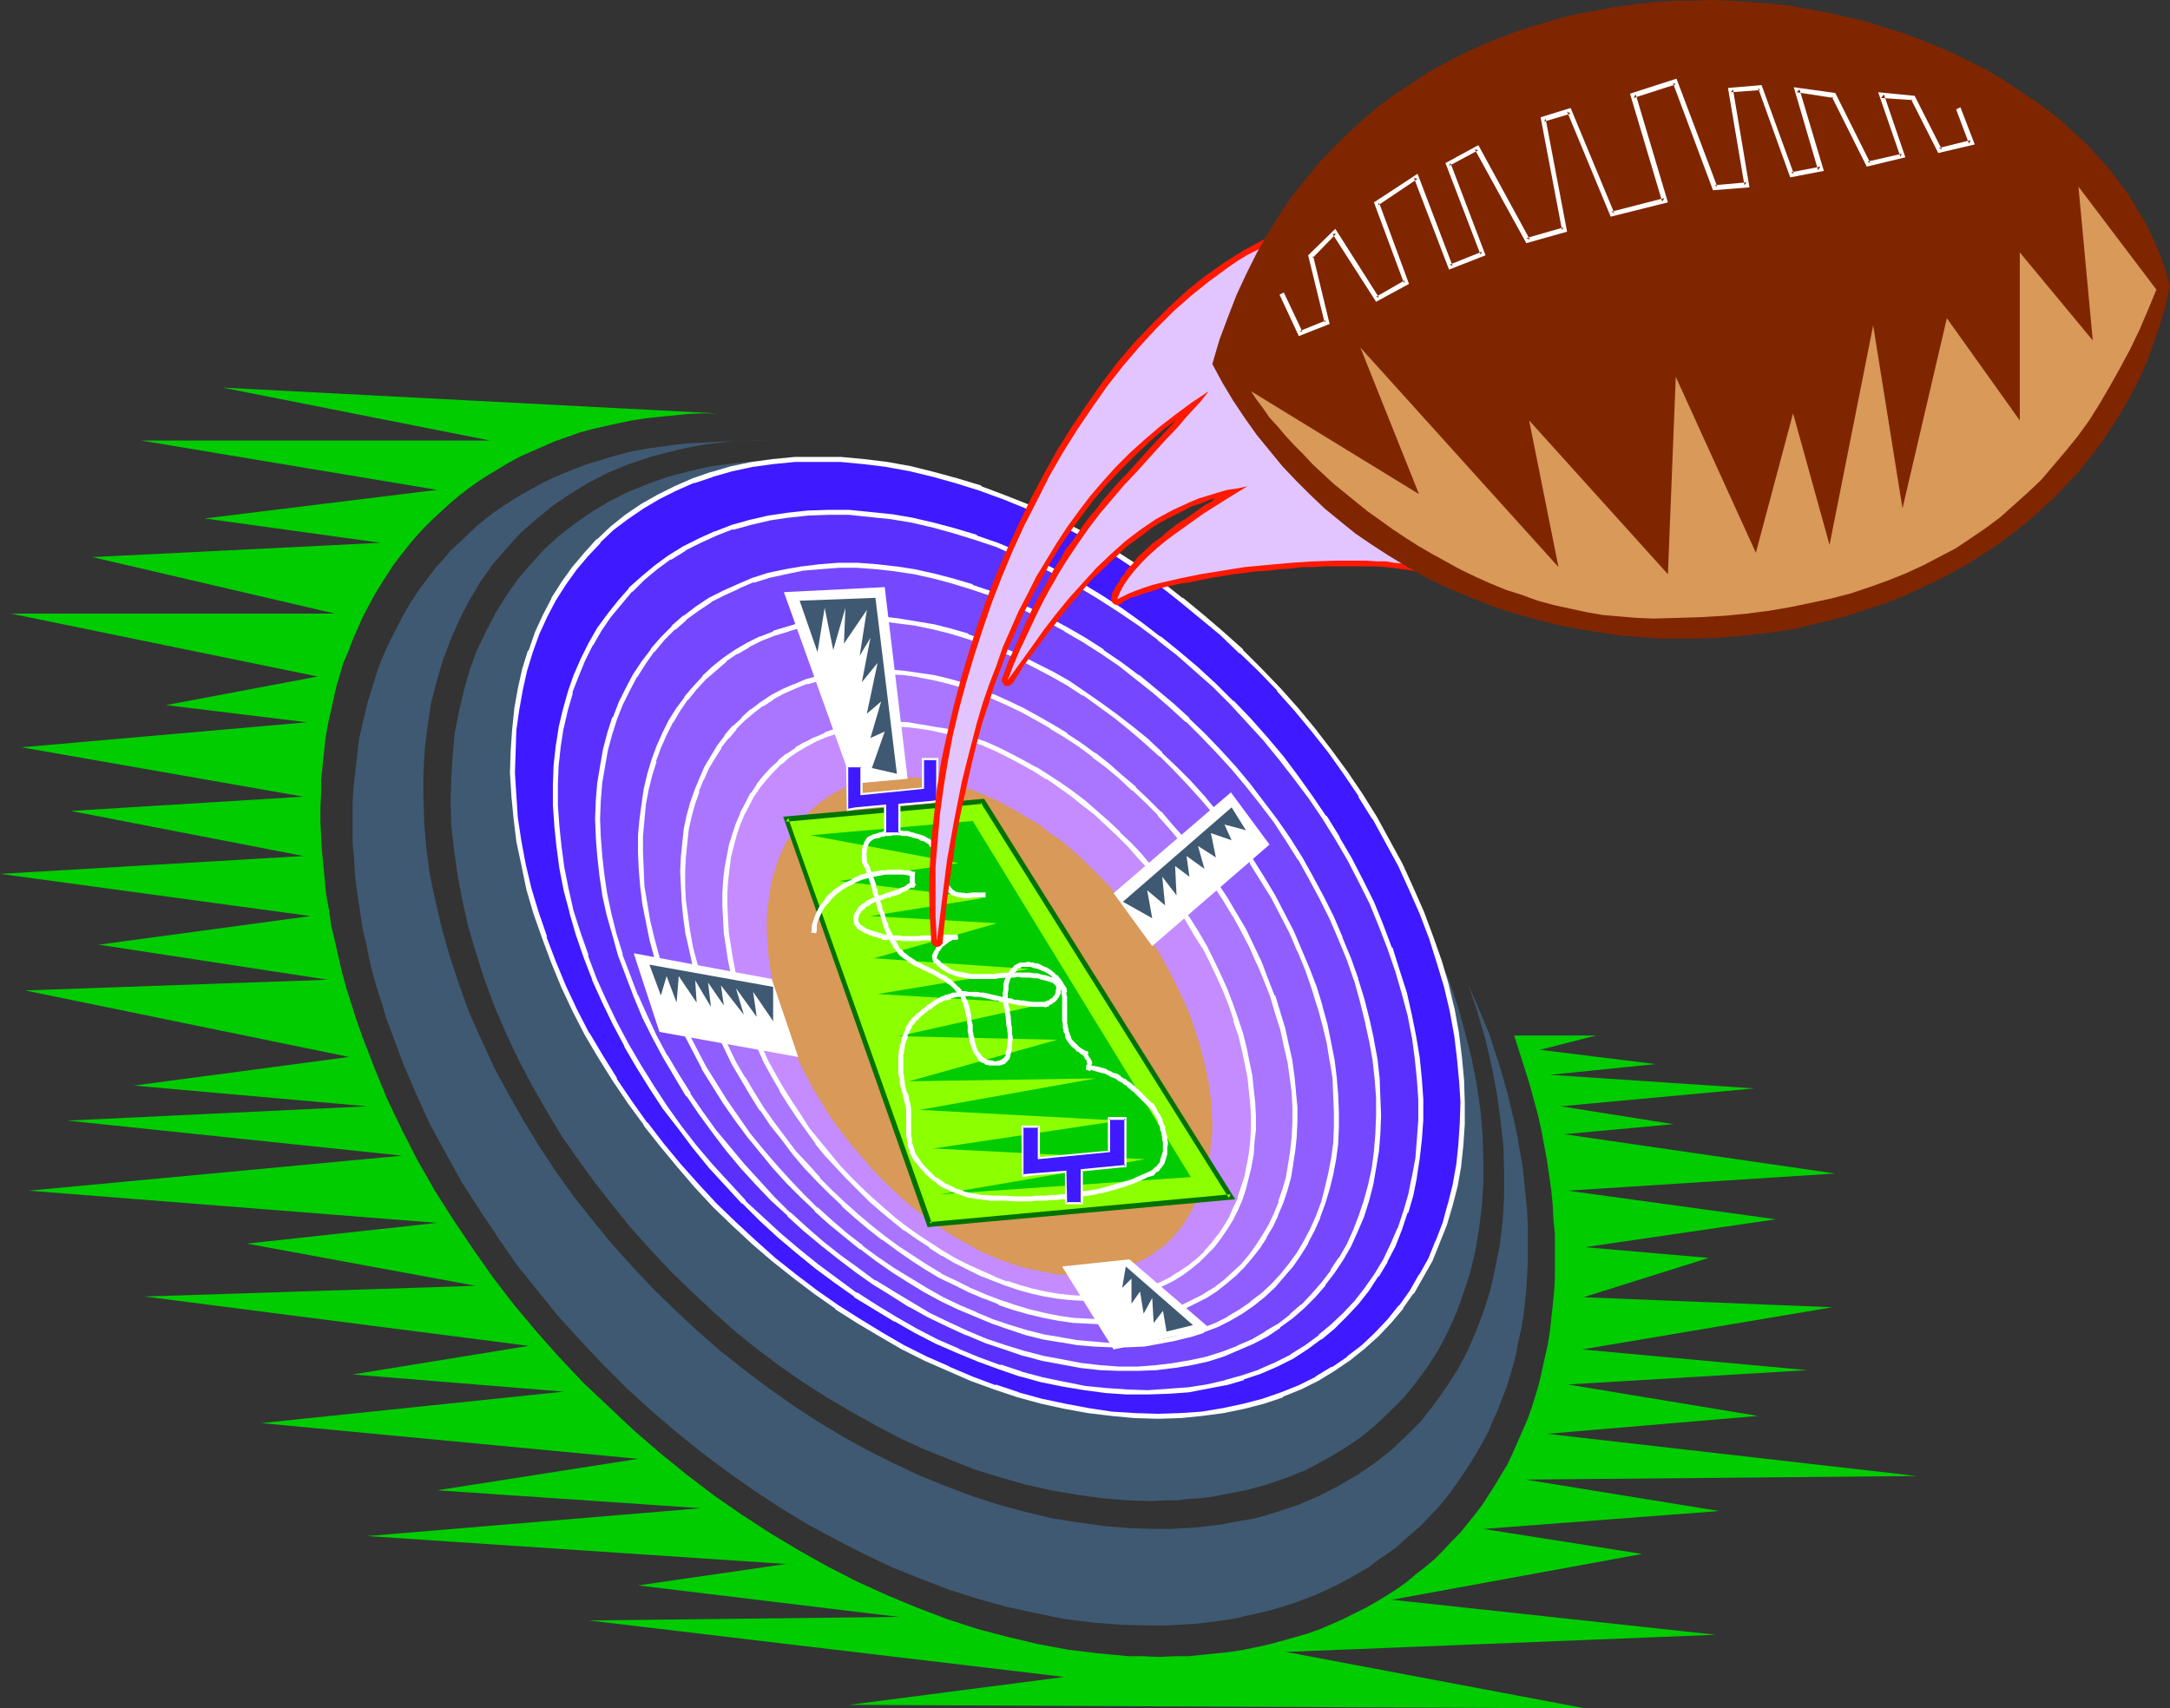 <?xml version="1.0" encoding="UTF-8" standalone="no"?>
<svg
   version="1.0"
   width="129.724mm"
   height="102.144mm"
   id="svg71"
   sodipodi:docname="Football - Stadium.wmf"
   xmlns:inkscape="http://www.inkscape.org/namespaces/inkscape"
   xmlns:sodipodi="http://sodipodi.sourceforge.net/DTD/sodipodi-0.dtd"
   xmlns="http://www.w3.org/2000/svg"
   xmlns:svg="http://www.w3.org/2000/svg">
  <rect width="100%" height="100%" fill="#333333" stroke="none"/>
  <sodipodi:namedview
     id="namedview71"
     pagecolor="#ffffff"
     bordercolor="#000000"
     borderopacity="0.25"
     inkscape:showpageshadow="2"
     inkscape:pageopacity="0.0"
     inkscape:pagecheckerboard="0"
     inkscape:deskcolor="#d1d1d1"
     inkscape:document-units="mm" />
  <defs
     id="defs1">
    <pattern
       id="WMFhbasepattern"
       patternUnits="userSpaceOnUse"
       width="6"
       height="6"
       x="0"
       y="0" />
  </defs>
  <path
     style="fill:#00cc00;fill-opacity:1;fill-rule:evenodd;stroke:none"
     d="m 161.923,93.403 h -3.394 l -3.232,0.162 -3.232,0.323 -3.232,0.323 -3.07,0.323 -3.07,0.485 -3.07,0.646 -2.909,0.646 -2.909,0.646 -2.909,0.808 -2.747,0.97 -2.747,0.97 -5.171,2.262 -2.586,1.131 -2.424,1.293 -2.424,1.454 -2.424,1.454 -2.262,1.454 -2.262,1.616 -2.101,1.616 -2.101,1.778 -1.939,1.778 -2.101,1.939 -1.778,1.778 -1.939,2.101 -1.616,1.939 -1.778,2.262 -1.616,2.101 -1.454,2.262 -1.454,2.262 -1.454,2.424 -1.293,2.424 -1.293,2.424 -1.131,2.586 -1.131,2.586 -0.97,2.586 -1.131,2.586 -0.808,2.747 -0.808,2.747 -0.646,2.909 -0.646,2.909 -0.646,2.909 -0.485,2.909 -0.323,3.07 -0.323,3.07 -0.323,3.07 v 3.07 l -0.162,3.232 v 3.232 l 0.162,3.232 0.162,3.232 0.323,3.232 0.323,3.394 0.323,3.394 0.646,3.394 0.485,3.555 0.808,3.394 0.808,3.555 0.808,3.555 0.97,3.555 1.131,3.555 1.131,3.555 1.293,3.717 2.747,7.11 2.909,7.11 3.394,7.11 3.555,6.949 3.878,6.787 4.202,6.625 4.363,6.464 4.525,6.464 4.848,6.302 5.01,5.979 5.171,5.818 5.494,5.818 5.656,5.333 5.656,5.333 5.979,5.171 5.979,4.848 6.141,4.686 6.302,4.363 6.464,4.202 6.464,3.878 6.626,3.717 6.626,3.394 6.787,3.07 6.626,2.747 6.787,2.586 6.949,2.262 6.787,1.778 6.787,1.616 6.949,1.293 6.787,0.808 3.394,0.323 3.394,0.323 h 3.394 l 3.394,0.162 3.394,-0.162 h 3.232 l 3.232,-0.323 3.232,-0.323 3.07,-0.323 3.07,-0.485 3.07,-0.646 2.909,-0.646 2.909,-0.808 2.909,-0.808 2.747,-0.808 2.747,-0.97 2.586,-1.131 2.586,-1.131 2.586,-1.293 2.586,-1.293 2.262,-1.293 2.424,-1.454 2.262,-1.454 2.262,-1.616 2.101,-1.778 2.101,-1.616 2.101,-1.778 1.939,-1.939 1.778,-1.939 1.939,-1.939 3.394,-4.202 1.616,-2.101 1.454,-2.262 1.454,-2.262 1.454,-2.424 1.454,-2.424 1.131,-2.424 1.131,-2.586 1.131,-2.586 1.131,-2.586 0.97,-2.747 0.808,-2.586 0.808,-2.747 0.646,-2.909 0.646,-2.909 0.646,-2.909 0.485,-2.909 0.323,-3.07 0.323,-2.909 0.323,-3.232 0.162,-3.07 v -3.232 -3.232 -3.232 l -0.323,-3.232 -0.162,-3.232 -0.323,-3.394 -0.485,-3.394 -0.485,-3.394 -0.646,-3.394 -0.646,-3.555 -0.808,-3.555 -0.97,-3.555 -0.97,-3.555 -1.131,-3.555 -1.131,-3.555 -1.131,-3.555 h 18.584 l -12.766,3.232 26.179,3.232 -23.917,2.424 46.218,3.07 -43.794,4.04 25.533,4.04 -24.725,2.262 61.246,8.888 -60.438,3.878 47.026,6.464 -43.147,6.302 27.957,2.424 -28.28,8.888 56.237,2.262 -56.56,9.534 50.904,4.686 -54.136,3.232 42.986,7.11 -47.672,4.04 83.547,9.534 -88.395,0.808 43.794,7.11 -53.328,4.04 35.875,5.656 -56.56,10.342 73.205,7.918 -97.121,3.878 67.71,12.766 -166.448,-0.808 48.642,-6.302 -107.464,-12.766 69.973,-0.808 -58.822,-7.11 33.451,-4.848 -94.697,-6.302 75.467,-6.302 -59.63,-4.04 45.41,-7.11 -85.163,-8.08 68.357,-7.11 -47.672,-3.878 39.754,-6.464 -86.779,-11.15 74.821,-2.424 -51.712,-9.534 42.986,-4.686 -92.273,-7.272 84.355,-7.918 -75.629,-7.918 67.71,-3.232 -52.682,-4.686 48.642,-6.464 L 5.656,223.812 74.013,221.388 22.301,213.47 70.134,207.006 0,197.472 68.518,193.432 15.998,183.251 68.518,180.02 4.848,168.869 69.326,163.213 37.491,159.335 71.75,152.871 2.424,138.651 H 75.629 L 20.846,125.884 85.971,122.652 46.218,117.158 98.737,110.694 31.835,99.544 H 110.696 L 50.258,87.586 Z"
     id="path1" />
  <path
     style="fill:#3f5972;fill-opacity:1;fill-rule:evenodd;stroke:none"
     d="m 176.79,104.069 h -2.909 l -2.747,0.162 -2.586,0.162 -2.747,0.323 -2.586,0.323 -2.586,0.323 -5.01,1.131 -4.848,1.293 -4.525,1.616 -4.363,1.778 -4.202,2.101 -4.04,2.424 -3.717,2.586 -3.555,2.747 -3.394,3.07 -3.07,3.394 -2.909,3.394 -2.586,3.717 -2.424,3.878 -2.101,4.04 -2.101,4.363 -1.616,4.363 -1.293,4.525 -1.131,4.848 -0.97,4.848 -0.485,5.171 -0.323,5.171 -0.162,5.333 0.162,5.494 0.646,5.494 0.808,5.818 1.131,5.818 1.293,5.817 1.778,5.979 1.939,5.979 2.262,6.141 2.586,5.979 2.747,5.818 3.07,5.817 3.232,5.656 3.394,5.656 3.717,5.333 3.878,5.333 4.04,5.171 4.202,5.171 4.363,4.848 4.525,4.848 4.686,4.525 4.848,4.525 4.848,4.363 5.01,4.04 5.171,3.878 5.333,3.717 5.333,3.394 5.494,3.232 5.494,3.07 5.494,2.909 5.656,2.586 5.656,2.262 5.656,2.262 5.818,1.778 5.656,1.616 5.818,1.293 5.656,0.97 5.818,0.808 5.656,0.485 5.656,0.162 2.747,-0.162 h 2.747 l 2.747,-0.323 2.586,-0.162 2.747,-0.323 2.424,-0.485 5.01,-0.97 4.848,-1.293 4.686,-1.616 4.363,-1.778 4.202,-2.262 3.878,-2.262 3.878,-2.586 3.555,-2.909 3.232,-3.07 3.232,-3.232 2.747,-3.394 2.747,-3.717 2.424,-3.878 2.101,-4.04 1.939,-4.363 1.616,-4.525 1.454,-4.525 1.131,-4.848 0.808,-4.848 0.646,-5.171 0.323,-5.171 v -5.333 l -0.162,-5.333 -0.485,-5.656 -0.808,-5.656 -1.131,-5.817 -1.454,-5.818 -1.616,-5.979 -2.101,-6.141 -4.04,-9.696 1.778,5.656 1.616,5.333 1.293,5.494 0.97,5.333 0.808,5.171 0.485,5.171 0.162,5.01 v 5.01 l -0.323,4.686 -0.646,4.686 -0.808,4.525 -0.97,4.363 -1.293,4.363 -1.616,4.04 -1.616,3.878 -2.101,3.717 -2.101,3.717 -2.424,3.394 -2.586,3.07 -2.909,3.07 -3.07,2.909 -3.232,2.586 -3.555,2.262 -3.717,2.262 -3.878,1.939 -4.04,1.616 -4.202,1.454 -4.363,1.293 -4.686,0.97 -4.686,0.646 -5.01,0.485 h -5.01 -5.333 l -5.171,-0.485 -5.171,-0.646 -5.333,-0.97 -5.333,-1.293 -5.171,-1.454 -5.333,-1.616 -5.333,-1.939 -5.171,-2.262 -5.171,-2.262 -5.01,-2.586 -5.171,-2.909 -5.01,-3.07 -4.848,-3.07 -4.848,-3.394 -4.686,-3.717 -4.686,-3.717 -4.525,-3.878 -4.525,-4.04 -4.202,-4.363 -4.202,-4.363 -4.04,-4.525 -3.878,-4.686 -3.717,-4.686 -3.394,-5.01 -3.394,-5.01 -3.232,-5.171 -3.07,-5.171 -2.747,-5.333 -2.586,-5.494 -2.262,-5.333 -2.101,-5.656 -1.778,-5.494 -1.616,-5.494 -1.293,-5.494 -0.97,-5.333 -0.808,-5.171 -0.485,-5.171 -0.162,-5.01 v -4.848 l 0.323,-4.848 0.485,-4.686 0.808,-4.525 1.131,-4.363 1.293,-4.202 1.454,-4.04 1.778,-4.04 1.939,-3.717 2.262,-3.555 2.424,-3.394 2.586,-3.232 2.909,-3.07 3.07,-2.747 3.232,-2.586 3.555,-2.424 3.555,-2.101 3.878,-1.939 4.04,-1.778 4.363,-1.454 4.363,-1.131 4.525,-0.97 4.848,-0.646 5.01,-0.485 5.01,-0.162 z"
     id="path2" />
  <path
     style="fill:#3f5972;fill-opacity:1;fill-rule:evenodd;stroke:none"
     d="m 164.832,99.706 -3.232,0.162 -3.07,0.162 -3.07,0.162 -3.07,0.323 -5.818,0.808 -2.909,0.485 -2.747,0.646 -2.909,0.808 -2.586,0.808 -2.747,0.808 -2.586,0.97 -2.424,0.97 -2.586,1.131 -2.424,1.131 -4.686,2.586 -2.101,1.293 -2.262,1.454 -2.101,1.454 -2.101,1.616 -1.939,1.616 -3.717,3.555 -1.939,1.778 -1.616,1.939 -1.778,1.939 -1.454,1.939 -1.616,2.101 -1.454,2.101 -1.454,2.262 -1.293,2.262 -2.424,4.686 -1.131,2.262 -1.131,2.586 -0.97,2.424 -0.808,2.586 -0.808,2.586 -0.808,2.586 -0.646,2.747 -0.646,2.747 -0.646,2.747 -0.323,2.909 -0.323,2.747 -0.323,2.909 -0.323,2.909 -0.162,3.07 v 3.07 3.07 3.07 l 0.323,3.07 0.162,3.232 0.323,3.07 0.485,3.232 0.97,6.625 0.808,3.232 0.646,3.394 0.808,3.394 0.97,3.394 1.131,3.394 0.97,3.394 1.293,3.394 2.586,6.949 2.909,6.787 3.07,6.787 3.555,6.464 3.555,6.464 4.04,6.302 4.202,6.302 4.202,6.141 4.686,5.817 4.686,5.818 5.171,5.656 5.01,5.333 5.333,5.333 5.494,5.01 5.656,4.848 5.818,4.686 5.818,4.363 5.979,4.202 6.141,4.04 6.141,3.717 6.302,3.394 6.302,3.232 6.464,3.07 6.464,2.586 6.302,2.424 6.626,2.101 6.464,1.778 6.626,1.454 6.464,1.293 6.464,0.808 6.464,0.485 6.464,0.162 h 3.232 l 3.07,-0.162 3.07,-0.162 3.07,-0.323 5.979,-0.808 2.747,-0.646 2.909,-0.646 2.747,-0.646 2.747,-0.808 2.586,-0.808 2.586,-0.97 2.586,-0.97 2.424,-1.131 2.424,-1.131 2.424,-1.293 2.262,-1.293 2.262,-1.293 2.101,-1.616 2.101,-1.454 2.101,-1.454 1.939,-1.778 3.878,-3.394 1.778,-1.939 1.778,-1.778 1.616,-1.939 1.616,-2.101 1.454,-2.101 1.454,-2.101 1.454,-2.262 1.293,-2.101 2.586,-4.686 0.97,-2.424 1.131,-2.424 0.97,-2.586 0.97,-2.424 0.808,-2.586 0.808,-2.747 0.646,-2.586 0.485,-2.747 0.646,-2.747 0.485,-2.909 0.323,-2.909 0.323,-2.909 0.162,-2.909 0.162,-2.909 v -3.07 -3.07 -3.07 l -0.162,-3.232 -0.323,-3.07 -0.323,-3.232 -0.323,-3.232 -1.131,-6.464 -0.646,-3.232 -0.808,-3.394 -0.808,-3.394 -0.97,-3.394 -0.97,-3.394 -1.131,-3.394 -1.131,-3.555 -4.686,-10.989 2.101,6.302 1.778,6.141 1.454,6.302 1.131,5.979 0.808,5.979 0.646,5.817 0.162,5.656 v 5.656 l -0.323,5.494 -0.646,5.333 -0.97,5.01 -1.131,5.171 -1.454,4.686 -1.778,4.686 -1.939,4.525 -2.262,4.202 -2.586,4.04 -2.747,3.878 -2.909,3.717 -3.394,3.394 -3.394,3.232 -3.717,2.909 -4.04,2.747 -4.202,2.424 -4.363,2.262 -4.525,1.939 -2.424,0.808 -2.424,0.808 -2.586,0.808 -2.424,0.646 -2.586,0.485 -2.747,0.485 -2.586,0.485 -2.747,0.323 -2.909,0.323 -2.747,0.162 -2.909,0.162 h -2.909 l -5.979,-0.162 -5.979,-0.485 -5.818,-0.808 -6.141,-0.97 -5.979,-1.454 -5.979,-1.616 -5.979,-1.939 -5.979,-2.262 -5.979,-2.424 -5.818,-2.747 -5.818,-2.909 -5.818,-3.232 -5.656,-3.394 -5.656,-3.717 -5.494,-3.878 -5.333,-4.04 -5.333,-4.202 -5.171,-4.525 -5.01,-4.686 -4.848,-4.686 -4.848,-5.171 -4.525,-5.01 -4.363,-5.333 -4.363,-5.494 -4.04,-5.656 -3.717,-5.656 -3.555,-5.817 -3.394,-5.979 -3.232,-5.979 -2.909,-6.302 -2.747,-6.141 -2.262,-6.302 -2.101,-6.302 -1.778,-6.302 -1.454,-6.141 -1.293,-6.141 -0.808,-5.979 -0.485,-5.818 -0.162,-5.656 v -5.656 l 0.323,-5.494 0.646,-5.171 0.808,-5.171 1.293,-5.01 1.454,-4.848 1.778,-4.686 1.939,-4.363 2.262,-4.363 2.424,-4.04 2.747,-3.878 3.07,-3.555 3.232,-3.555 3.555,-3.07 3.717,-3.07 4.04,-2.747 4.04,-2.424 4.363,-2.262 4.686,-1.939 2.424,-0.808 2.424,-0.808 2.424,-0.646 2.586,-0.646 2.586,-0.646 2.586,-0.485 2.747,-0.485 2.747,-0.323 2.747,-0.323 2.909,-0.162 h 2.747 l 3.07,-0.162 z"
     id="path3" />
  <path
     style="fill:#3f19ff;fill-opacity:1;fill-rule:evenodd;stroke:none"
     d="m 261.63,319.963 h 5.01 l 5.01,-0.485 4.686,-0.646 4.686,-0.97 4.363,-1.293 4.202,-1.454 4.04,-1.616 3.878,-1.939 3.717,-2.262 3.555,-2.262 3.232,-2.586 3.07,-2.909 2.909,-3.07 2.586,-3.07 2.424,-3.394 2.101,-3.717 2.101,-3.717 1.616,-3.878 1.616,-4.04 1.293,-4.363 0.97,-4.363 0.808,-4.525 0.646,-4.686 0.323,-4.686 v -5.01 l -0.162,-5.01 -0.485,-5.171 -0.808,-5.171 -0.97,-5.333 -1.293,-5.494 -1.616,-5.333 -1.778,-5.656 -2.101,-5.494 -2.424,-5.494 -2.424,-5.494 -2.909,-5.333 -2.909,-5.171 -3.232,-5.171 -3.232,-5.01 -3.555,-4.848 -3.717,-4.848 -4.04,-4.686 -3.878,-4.525 -4.202,-4.363 -4.363,-4.202 -4.363,-4.04 -4.525,-4.04 -4.686,-3.717 -4.686,-3.555 -4.848,-3.394 -5.01,-3.232 -5.01,-3.07 -5.01,-2.747 -5.171,-2.586 -5.171,-2.424 -5.171,-2.101 -5.171,-1.939 -5.333,-1.778 -5.333,-1.454 -5.171,-1.131 -5.333,-0.97 -5.171,-0.646 -5.333,-0.485 -5.171,-0.162 -5.01,0.162 -5.01,0.485 -4.848,0.646 -4.525,0.97 -4.363,1.131 -4.363,1.454 -4.04,1.778 -3.878,1.939 -3.555,2.101 -3.555,2.424 -3.232,2.586 -3.07,2.747 -2.909,3.07 -2.586,3.232 -2.424,3.394 -2.262,3.555 -1.939,3.717 -1.778,4.04 -1.454,4.04 -1.293,4.202 -1.131,4.363 -0.808,4.525 -0.485,4.686 -0.323,4.848 v 4.848 l 0.162,5.01 0.485,5.171 0.808,5.171 0.97,5.333 1.293,5.494 1.616,5.494 1.778,5.494 2.101,5.656 2.262,5.333 2.586,5.494 2.747,5.333 3.07,5.171 3.232,5.171 3.394,5.01 3.394,5.01 3.717,4.686 3.878,4.686 4.04,4.525 4.202,4.363 4.202,4.363 4.525,4.04 4.525,3.878 4.686,3.717 4.686,3.717 4.848,3.394 4.848,3.07 5.01,3.07 5.171,2.909 5.01,2.586 5.171,2.262 5.171,2.262 5.333,1.939 5.333,1.616 5.171,1.454 5.333,1.293 5.333,0.97 5.171,0.646 5.171,0.485 z"
     id="path4" />
  <path
     style="fill:#ffffff;fill-opacity:1;fill-rule:evenodd;stroke:none"
     d="m 261.63,320.609 5.01,-0.162 h 0.162 l 4.848,-0.485 4.848,-0.646 v 0 l 4.686,-0.97 4.363,-1.131 v 0 l 4.363,-1.454 v -0.162 l 4.04,-1.616 3.878,-1.939 v 0 l 3.717,-2.262 v 0 l 3.555,-2.424 v 0 l 3.232,-2.586 3.07,-2.747 v 0 l 2.909,-3.07 2.747,-3.232 v -0.162 l 2.262,-3.232 h 0.162 l 2.101,-3.717 v 0 l 2.101,-3.717 1.616,-4.04 v 0 l 1.616,-4.04 v 0 l 1.293,-4.363 v 0 l 1.131,-4.363 0.808,-4.525 v -0.162 l 0.485,-4.525 0.323,-4.848 v 0 -5.01 l -0.162,-5.01 v 0 l -0.485,-5.171 -0.646,-5.171 v -0.162 l -0.97,-5.333 -1.293,-5.333 v -0.162 l -1.616,-5.494 -1.939,-5.494 v 0 l -2.101,-5.656 v 0 l -2.424,-5.494 -2.424,-5.333 -2.909,-5.333 -2.909,-5.333 v 0 l -3.232,-5.171 v 0 l -3.394,-5.01 -3.555,-4.848 -3.717,-4.848 v 0 l -3.878,-4.686 -4.04,-4.525 v 0 l -4.202,-4.363 -4.202,-4.202 v -0.162 l -4.525,-4.04 -4.525,-3.878 -4.525,-3.717 h -0.162 l -4.686,-3.717 -4.848,-3.394 v 0 l -5.01,-3.232 -5.01,-3.07 v 0 l -5.171,-2.747 -5.01,-2.586 -5.171,-2.424 v 0 l -5.333,-2.101 -5.171,-1.939 v -0.162 l -5.333,-1.616 v 0 l -5.333,-1.454 -5.171,-1.293 -5.333,-0.97 v 0 l -5.333,-0.646 -5.171,-0.485 h -0.162 -5.171 -5.01 -0.162 l -5.01,0.485 -4.686,0.646 v 0 l -4.686,0.97 -4.363,1.293 h -0.162 l -4.202,1.454 v 0 l -4.04,1.778 -3.878,1.939 v 0 l -3.717,2.101 v 0 l -3.555,2.424 v 0 l -3.232,2.586 -3.07,2.909 h -0.162 l -2.747,3.07 -2.747,3.232 v 0 l -2.424,3.394 v 0 l -2.262,3.555 v 0.162 l -1.939,3.717 -1.778,3.878 v 0 l -1.454,4.202 h -0.162 l -1.293,4.202 v 0 l -0.97,4.363 -0.808,4.525 v 0.162 l -0.485,4.686 -0.323,4.686 v 0.162 l -0.162,4.848 0.323,5.01 v 0.162 l 0.485,5.01 0.646,5.333 v 0 l 1.131,5.333 1.131,5.494 v 0 l 1.616,5.494 1.939,5.494 v 0 l 2.101,5.656 v 0 l 2.262,5.494 2.586,5.494 2.747,5.333 v 0 l 3.07,5.171 3.232,5.171 v 0 l 3.394,5.01 3.555,4.848 v 0.162 l 3.717,4.686 3.878,4.686 3.878,4.525 4.202,4.525 v 0 l 4.363,4.202 v 0 l 4.525,4.202 4.525,3.878 4.686,3.717 v 0 l 4.686,3.555 4.848,3.394 v 0.162 l 4.848,3.07 5.171,3.07 v 0 l 5.01,2.909 5.171,2.586 5.171,2.262 v 0 l 5.171,2.262 5.333,1.939 v 0 l 5.333,1.778 v 0 l 5.333,1.454 5.171,1.131 5.333,0.97 v 0 l 5.333,0.646 5.171,0.485 v 0 l 5.333,0.162 v -1.131 l -5.333,-0.162 h 0.162 l -5.171,-0.323 -5.333,-0.808 v 0 l -5.171,-0.97 -5.333,-1.131 -5.333,-1.454 h 0.162 l -5.333,-1.778 v 0.162 l -5.171,-1.939 -5.333,-2.262 h 0.162 l -5.171,-2.262 -5.171,-2.586 -5.01,-2.909 v 0 l -5.01,-3.07 -4.848,-3.07 v 0 l -4.848,-3.394 -4.686,-3.555 v 0 l -4.686,-3.717 -4.525,-4.04 -4.363,-4.04 v 0 l -4.363,-4.202 v 0 l -4.04,-4.363 -4.04,-4.525 -3.878,-4.686 -3.717,-4.848 v 0.162 l -3.555,-5.01 -3.394,-5.01 h 0.162 l -3.232,-5.171 -3.07,-5.171 v 0.162 l -2.747,-5.333 -2.586,-5.494 -2.262,-5.494 v 0 l -2.101,-5.494 h 0.162 l -1.939,-5.656 -1.616,-5.333 v 0 l -1.293,-5.494 -0.97,-5.171 v 0 l -0.808,-5.333 -0.323,-5.01 v 0 l -0.323,-5.01 0.162,-4.848 v 0 l 0.162,-4.848 0.646,-4.525 v 0 l 0.808,-4.525 0.97,-4.363 v 0 l 1.293,-4.202 v 0 l 1.454,-4.04 v 0 l 1.778,-3.878 1.939,-3.717 v 0 l 2.262,-3.555 v 0 l 2.424,-3.394 v 0 l 2.586,-3.07 2.909,-3.07 h -0.162 l 3.07,-2.909 3.232,-2.424 v 0 l 3.555,-2.424 v 0 l 3.555,-2.101 v 0 l 3.878,-1.939 4.04,-1.778 -0.162,0.162 4.363,-1.454 h -0.162 l 4.525,-1.293 4.525,-0.97 v 0 l 4.686,-0.646 5.01,-0.485 v 0 h 5.01 5.171 v 0 l 5.171,0.485 5.333,0.646 h -0.162 l 5.333,0.97 5.333,1.293 5.171,1.454 v 0 l 5.171,1.616 v 0 l 5.333,1.939 5.171,2.101 v 0 l 5.171,2.424 5.01,2.586 5.171,2.747 h -0.162 l 5.171,3.07 4.848,3.232 v 0 l 4.848,3.232 4.686,3.717 v 0 l 4.525,3.717 4.686,3.878 4.363,4.202 v -0.162 l 4.363,4.202 4.202,4.363 h -0.162 l 4.04,4.525 3.878,4.686 v 0 l 3.717,4.686 3.555,5.01 3.394,5.01 h -0.162 l 3.232,5.171 v -0.162 l 2.909,5.333 2.909,5.333 2.424,5.333 2.424,5.494 v 0 l 2.101,5.494 v 0 l 1.778,5.656 1.616,5.333 v 0 l 1.293,5.494 0.97,5.333 v -0.162 l 0.646,5.333 0.485,5.171 v -0.162 l 0.323,5.01 -0.162,5.01 v -0.162 l -0.323,4.848 -0.485,4.686 v -0.162 l -0.808,4.525 -1.131,4.525 v -0.162 l -1.131,4.202 v 0 l -1.616,4.202 v -0.162 l -1.616,4.04 -2.101,3.717 v -0.162 l -2.101,3.717 v 0 l -2.424,3.394 v -0.162 l -2.586,3.232 -2.909,3.07 v 0 l -2.909,2.747 -3.394,2.586 h 0.162 l -3.555,2.424 v -0.162 l -3.717,2.262 h 0.162 l -3.878,1.939 -4.04,1.616 v 0 l -4.202,1.454 v 0 l -4.363,1.131 -4.525,0.97 v 0 l -4.848,0.808 -4.848,0.323 v 0 l -5.01,0.162 z"
     id="path5" />
  <path
     style="fill:#5a30ff;fill-opacity:1;fill-rule:evenodd;stroke:none"
     d="m 259.368,314.63 4.525,-0.162 4.525,-0.485 4.363,-0.646 4.04,-0.97 4.04,-1.131 3.878,-1.293 3.555,-1.616 3.555,-1.778 3.394,-2.101 2.909,-2.262 3.07,-2.424 2.747,-2.586 2.586,-2.909 2.262,-2.909 2.262,-3.232 1.939,-3.232 1.778,-3.555 1.454,-3.555 1.293,-3.878 1.131,-3.878 0.97,-4.04 0.646,-4.202 0.485,-4.363 0.162,-4.363 v -4.525 l -0.323,-4.686 -0.485,-4.686 -0.646,-4.848 -0.97,-4.848 -1.293,-5.01 -1.454,-5.01 -1.778,-5.171 -1.939,-5.171 -2.101,-5.01 -2.424,-5.01 -2.586,-4.848 -2.747,-4.848 -2.909,-4.686 -3.232,-4.525 -3.232,-4.525 -3.394,-4.363 -3.555,-4.363 -3.717,-4.04 -3.878,-4.04 -3.878,-3.878 -4.04,-3.717 -4.202,-3.555 -4.202,-3.555 -4.363,-3.232 -4.525,-3.07 -4.525,-2.909 -4.525,-2.747 -4.686,-2.424 -4.525,-2.424 -4.848,-2.262 -4.686,-1.939 -4.686,-1.616 -4.848,-1.616 -4.848,-1.293 -4.848,-0.97 -4.686,-0.808 -4.848,-0.646 -4.686,-0.323 -4.686,-0.162 -4.686,0.323 -4.363,0.323 -4.363,0.646 -4.202,0.97 -4.04,1.131 -3.717,1.454 -3.717,1.616 -3.394,1.778 -3.394,2.101 -3.07,2.101 -2.909,2.586 -2.747,2.586 -2.586,2.747 -2.424,3.07 -2.101,3.07 -1.939,3.394 -1.778,3.394 -1.454,3.717 -1.454,3.717 -1.131,4.04 -0.808,4.04 -0.808,4.202 -0.323,4.202 -0.323,4.525 0.162,4.525 0.162,4.525 0.485,4.848 0.808,4.848 0.808,4.848 1.293,5.01 1.616,5.01 1.616,5.171 1.939,5.01 2.262,5.171 2.424,4.848 2.586,5.01 2.747,4.686 2.909,4.686 3.07,4.686 3.232,4.525 3.394,4.363 3.717,4.202 3.555,4.202 3.878,4.04 4.04,3.878 4.04,3.717 4.04,3.555 4.363,3.394 4.363,3.232 4.363,3.07 4.525,2.909 4.525,2.747 4.686,2.586 4.686,2.424 4.686,2.101 4.686,1.939 4.848,1.778 4.848,1.454 4.686,1.293 4.848,1.131 4.848,0.808 4.686,0.485 4.686,0.485 z"
     id="path6" />
  <path
     style="fill:#ffffff;fill-opacity:1;fill-rule:evenodd;stroke:none"
     d="m 259.368,315.115 4.525,-0.162 h 0.162 l 4.525,-0.323 4.202,-0.808 v 0 l 4.202,-0.808 h 0.162 l 3.878,-1.131 v -0.162 l 3.878,-1.293 v 0 l 3.717,-1.616 3.555,-1.778 v 0 l 3.232,-2.101 v 0 l 3.07,-2.262 h 0.162 l 2.909,-2.424 2.747,-2.747 v 0 l 2.586,-2.747 2.424,-3.07 v 0 l 2.101,-3.232 h 0.162 l 1.939,-3.232 v -0.162 l 1.778,-3.394 1.454,-3.717 v 0 l 1.293,-3.878 h 0.162 l 1.131,-3.878 0.808,-4.04 v -0.162 l 0.646,-4.202 0.485,-4.202 0.323,-4.525 v -4.686 l -0.323,-4.525 -0.485,-4.848 -0.808,-4.848 v 0 l -0.97,-4.848 -1.131,-5.01 v 0 l -1.616,-5.01 -1.616,-5.171 h -0.162 l -1.939,-5.171 v 0 l -2.101,-5.171 -2.424,-4.848 -2.586,-5.01 -2.747,-4.686 v -0.162 l -2.909,-4.686 h -0.162 l -3.07,-4.525 -3.232,-4.525 v 0 l -3.394,-4.525 -3.555,-4.202 -3.717,-4.202 -3.878,-4.04 h -0.162 l -3.878,-3.878 v 0 l -4.04,-3.717 -4.202,-3.555 -4.202,-3.394 h -0.162 l -4.202,-3.232 -4.525,-3.232 v 0 l -4.525,-2.909 -4.525,-2.747 v 0 l -4.686,-2.424 -4.686,-2.424 -4.686,-2.262 h -0.162 l -4.686,-1.939 -4.686,-1.616 v -0.162 l -4.848,-1.454 v 0 l -4.848,-1.293 -4.848,-1.131 -4.686,-0.808 h -0.162 l -4.686,-0.485 -4.848,-0.485 v 0 h -4.686 l -4.686,0.162 v 0 l -4.525,0.485 -4.363,0.646 v 0 l -4.202,0.97 v 0 l -4.04,1.131 v 0 l -3.717,1.454 h -0.162 l -3.555,1.616 -3.555,1.778 v 0 l -3.394,2.101 v 0 l -3.07,2.262 v 0 l -2.909,2.424 -2.909,2.586 v 0.162 l -2.424,2.747 -2.424,3.07 v 0 l -2.262,3.07 v 0 l -1.939,3.394 v 0 l -1.778,3.555 v 0 l -1.616,3.717 -1.293,3.717 v 0 l -1.131,4.04 -0.97,4.04 v 0.162 l -0.646,4.04 -0.485,4.363 -0.162,4.363 v 0.162 4.525 l 0.323,4.525 v 0.162 l 0.485,4.686 0.646,4.848 v 0 l 0.97,5.01 1.293,4.848 v 0.162 l 1.454,5.01 1.778,5.171 v 0 l 1.939,5.01 v 0.162 l 2.262,5.01 2.424,5.01 2.586,4.848 v 0.162 l 2.747,4.686 2.909,4.686 v 0 l 3.07,4.686 3.394,4.363 3.394,4.525 v 0 l 3.555,4.363 3.717,4.04 3.717,4.04 h 0.162 l 3.878,3.878 v 0 l 4.04,3.717 4.202,3.555 4.363,3.555 v 0 l 4.363,3.232 4.363,3.07 v 0.162 l 4.525,2.747 4.525,2.747 h 0.162 l 4.525,2.586 4.686,2.424 4.848,2.101 v 0 l 4.686,1.939 4.848,1.778 v 0 l 4.686,1.616 h 0.162 l 4.686,1.293 4.848,0.97 4.848,0.808 v 0 l 4.848,0.646 4.686,0.323 v 0 h 4.848 v -0.97 l -4.848,-0.162 h 0.162 l -4.686,-0.323 -4.848,-0.485 v 0 l -4.848,-0.97 -4.686,-0.97 -4.848,-1.293 h 0.162 l -4.848,-1.616 v 0.162 l -4.848,-1.778 -4.686,-1.939 h 0.162 l -4.848,-2.101 -4.686,-2.424 -4.525,-2.586 v 0 l -4.525,-2.747 -4.525,-2.909 v 0.162 l -4.363,-3.232 -4.363,-3.232 v 0 l -4.202,-3.394 -4.202,-3.555 -4.04,-3.717 v 0 l -4.04,-3.717 h 0.162 l -3.878,-4.202 -3.717,-4.04 -3.555,-4.202 v 0 l -3.394,-4.363 -3.232,-4.525 -3.07,-4.686 v 0 l -2.909,-4.686 -2.747,-4.686 v 0 l -2.586,-4.848 -2.424,-5.01 -2.262,-5.01 v 0 l -1.939,-5.171 h 0.162 l -1.778,-5.01 -1.616,-5.01 v 0 l -1.131,-5.01 -0.97,-4.848 v 0 l -0.646,-4.848 -0.485,-4.686 v 0 l -0.323,-4.525 v -4.525 0 l 0.162,-4.363 0.485,-4.363 0.646,-4.202 v 0.162 l 0.97,-4.202 1.131,-3.878 h -0.162 l 1.454,-3.717 1.454,-3.555 v 0 l 1.778,-3.555 v 0.162 l 1.939,-3.394 v 0 l 2.101,-3.07 v 0 l 2.424,-2.909 2.424,-2.909 v 0.162 l 2.747,-2.747 2.909,-2.424 v 0 l 3.07,-2.262 v 0.162 l 3.394,-2.101 h -0.162 l 3.555,-1.778 3.555,-1.616 v 0 l 3.717,-1.454 v 0.162 l 4.04,-1.131 v 0 l 4.202,-0.97 h -0.162 l 4.363,-0.646 4.525,-0.485 h -0.162 l 4.686,-0.162 h 4.686 v 0 l 4.686,0.485 4.686,0.485 v 0 l 4.848,0.808 4.848,1.131 4.686,1.293 v 0 l 4.686,1.454 v 0 l 4.848,1.616 4.686,2.101 v 0 l 4.686,2.101 4.686,2.424 4.686,2.424 h -0.162 l 4.525,2.747 4.525,2.909 v 0 l 4.525,3.07 4.363,3.232 h -0.162 l 4.363,3.394 4.04,3.555 4.202,3.717 v 0 l 3.878,3.878 v 0 l 3.717,4.04 3.717,4.04 3.555,4.363 3.394,4.363 v 0 l 3.394,4.525 3.07,4.525 v 0 l 2.909,4.686 v 0 l 2.747,4.686 2.586,5.01 2.424,4.848 2.101,5.171 v 0 l 1.939,5.01 v 0 l 1.778,5.171 1.454,5.01 v 0 l 1.293,4.848 0.97,5.01 v -0.162 l 0.646,4.848 0.485,4.686 0.323,4.686 v 0 4.525 0 l -0.323,4.363 -0.323,4.202 -0.808,4.363 v -0.162 l -0.808,4.04 -1.131,3.878 v 0 l -1.293,3.878 v -0.162 l -1.616,3.717 -1.616,3.394 v 0 l -1.939,3.232 v 0 l -2.262,3.232 v 0 l -2.262,2.909 -2.586,2.747 v 0 l -2.747,2.586 -2.909,2.424 h 0.162 l -3.07,2.262 v 0 l -3.394,2.101 h 0.162 l -3.555,1.778 -3.717,1.616 h 0.162 l -3.878,1.293 v 0 l -4.04,1.131 h 0.162 l -4.202,0.97 v 0 l -4.202,0.646 -4.525,0.323 v 0 l -4.525,0.323 z"
     id="path7" />
  <path
     style="fill:#7547ff;fill-opacity:1;fill-rule:evenodd;stroke:none"
     d="m 257.105,309.297 4.04,-0.323 4.04,-0.323 3.878,-0.646 3.717,-0.97 3.555,-0.97 3.394,-1.454 3.232,-1.454 3.07,-1.778 3.07,-1.778 2.747,-2.101 2.586,-2.262 2.424,-2.424 2.262,-2.747 1.939,-2.747 1.939,-2.909 1.778,-3.07 1.454,-3.232 1.454,-3.232 1.131,-3.555 0.808,-3.555 0.808,-3.878 0.485,-3.717 0.485,-4.04 v -4.04 -4.202 l -0.323,-4.202 -0.485,-4.363 -0.646,-4.363 -0.97,-4.525 -1.293,-4.525 -1.293,-4.686 -1.616,-4.525 -1.939,-4.686 -1.939,-4.686 -2.262,-4.525 -2.424,-4.363 -2.424,-4.363 -2.747,-4.363 -2.909,-4.202 -2.909,-4.04 -3.232,-4.04 -3.232,-3.878 -3.394,-3.717 -3.394,-3.555 -3.717,-3.555 -3.555,-3.394 -3.878,-3.232 -3.878,-3.07 -3.878,-2.909 -4.04,-2.909 -4.04,-2.586 -4.202,-2.424 -4.202,-2.262 -4.202,-2.101 -4.202,-1.939 -4.363,-1.778 -4.363,-1.454 -4.202,-1.454 -4.363,-0.97 -4.363,-0.97 -4.202,-0.808 -4.363,-0.485 -4.202,-0.162 h -4.202 l -4.202,0.162 -4.04,0.485 -3.878,0.646 -3.717,0.808 -3.555,1.131 -3.394,1.454 -3.232,1.454 -3.07,1.616 -2.909,1.939 -2.747,2.101 -2.586,2.262 -2.424,2.424 -2.424,2.586 -1.939,2.909 -1.939,2.909 -1.616,3.07 -1.616,3.07 -1.293,3.394 -1.131,3.555 -0.97,3.555 -0.808,3.717 -0.485,3.878 -0.323,4.04 -0.162,4.04 v 4.04 l 0.323,4.363 0.485,4.202 0.808,4.525 0.808,4.363 1.293,4.686 1.293,4.525 1.778,4.686 1.778,4.686 1.939,4.525 2.262,4.525 2.424,4.525 2.586,4.363 2.747,4.363 2.747,4.04 3.07,4.202 3.07,3.878 3.232,3.878 3.394,3.717 3.394,3.717 3.717,3.555 3.717,3.394 3.717,3.232 3.878,3.07 4.04,2.909 3.878,2.747 4.202,2.586 4.04,2.586 4.202,2.262 4.202,2.101 4.363,1.939 4.202,1.778 4.363,1.454 4.202,1.293 4.363,1.131 4.363,0.97 4.202,0.646 4.363,0.485 4.202,0.323 z"
     id="path8" />
  <path
     style="fill:#ffffff;fill-opacity:1;fill-rule:evenodd;stroke:none"
     d="m 257.105,309.782 v 0 l 4.202,-0.162 3.878,-0.485 h 0.162 l 3.878,-0.646 3.717,-0.808 v 0 l 3.555,-1.131 v 0 l 3.394,-1.454 v 0 l 3.394,-1.454 3.07,-1.616 v 0 l 2.909,-1.939 v -0.162 l 2.909,-2.101 v 0 l 2.586,-2.262 v 0 l 2.424,-2.424 v 0 l 2.262,-2.586 v -0.162 l 2.101,-2.747 v 0 l 1.939,-2.909 v 0 l 1.778,-3.07 1.454,-3.232 v 0 l 1.454,-3.394 v 0 l 1.131,-3.555 v 0 l 0.97,-3.717 0.646,-3.717 v 0 l 0.646,-3.878 0.323,-3.878 v -0.162 l 0.162,-4.04 -0.162,-4.202 v 0 l -0.162,-4.202 -0.485,-4.363 -0.808,-4.363 v -0.162 l -0.97,-4.363 -1.131,-4.525 -1.454,-4.686 v -0.162 l -1.616,-4.525 -1.939,-4.686 v -0.162 l -1.939,-4.525 -2.262,-4.525 -2.424,-4.525 -2.424,-4.363 v 0 l -2.747,-4.363 v 0 l -2.909,-4.202 -3.07,-4.04 v 0 l -3.07,-4.04 -3.232,-3.878 -3.394,-3.717 -3.555,-3.717 v 0 l -3.555,-3.394 v -0.162 l -3.717,-3.394 -3.878,-3.232 -3.717,-3.07 h -0.162 l -3.878,-2.909 -4.04,-2.747 v -0.162 l -4.04,-2.586 -4.202,-2.424 v 0 l -4.202,-2.262 -4.202,-2.101 -4.363,-1.939 v 0 l -4.202,-1.778 -4.363,-1.454 v -0.162 l -4.363,-1.293 v 0 l -4.363,-1.131 -4.363,-0.97 -4.202,-0.646 h -0.162 l -4.202,-0.485 -4.363,-0.323 h -4.363 l -4.202,0.323 -3.878,0.485 h -0.162 l -3.717,0.646 -3.878,0.808 v 0 l -3.555,1.131 v 0 l -3.394,1.454 v 0 l -3.232,1.454 -3.232,1.616 v 0 l -2.909,1.939 v 0 l -2.747,2.101 h -0.162 l -2.586,2.262 v 0.162 l -2.424,2.424 v 0 l -2.262,2.586 v 0.162 l -2.101,2.747 v 0 l -1.939,2.909 v 0 l -1.616,3.07 -1.616,3.232 v 0 l -1.293,3.394 h -0.162 l -1.131,3.555 v 0 l -0.97,3.717 -0.646,3.717 v 0 l -0.646,3.878 -0.323,3.878 v 0.162 l -0.162,4.04 0.162,4.04 v 0.162 l 0.323,4.202 0.485,4.363 0.646,4.363 v 0.162 l 0.97,4.363 1.293,4.525 1.293,4.686 v 0 l 1.778,4.686 1.778,4.686 v 0 l 1.939,4.686 2.262,4.525 2.424,4.525 v 0 l 2.586,4.363 2.586,4.363 h 0.162 l 2.747,4.04 3.07,4.202 v 0 l 3.07,4.04 3.232,3.878 3.394,3.717 3.555,3.717 v 0 l 3.717,3.394 v 0.162 l 3.555,3.232 3.878,3.232 3.878,3.07 v 0 l 4.04,3.07 3.878,2.747 v 0 l 4.202,2.586 4.04,2.586 h 0.162 l 4.04,2.262 4.363,2.101 4.202,1.939 h 0.162 l 4.202,1.778 4.363,1.454 v 0 l 4.202,1.454 h 0.162 l 4.202,1.131 4.363,0.808 4.363,0.808 v 0 l 4.363,0.485 4.202,0.162 v 0 h 4.363 v -0.97 h -4.363 0.162 l -4.363,-0.323 -4.202,-0.485 v 0 l -4.202,-0.808 -4.363,-0.808 -4.363,-1.131 v 0 l -4.202,-1.293 v 0 l -4.363,-1.454 -4.202,-1.778 v 0 l -4.202,-1.939 -4.363,-2.101 -4.04,-2.424 v 0 l -4.04,-2.424 -4.202,-2.586 v 0.162 l -3.878,-2.909 -4.04,-2.909 v 0 l -3.878,-3.07 -3.717,-3.232 -3.717,-3.394 v 0.162 l -3.555,-3.555 v 0 l -3.394,-3.717 -3.394,-3.717 -3.232,-3.878 -3.232,-3.878 v 0 l -2.909,-4.04 -2.909,-4.202 h 0.162 l -2.747,-4.363 -2.586,-4.363 v 0.162 l -2.424,-4.525 -2.101,-4.525 -2.101,-4.686 v 0.162 l -1.778,-4.686 -1.778,-4.686 0.162,0.162 -1.454,-4.686 -1.131,-4.525 -0.97,-4.525 v 0 l -0.646,-4.363 -0.485,-4.363 -0.323,-4.202 v 0 l -0.162,-4.04 0.162,-4.04 v 0 l 0.323,-4.04 0.646,-3.717 v 0 l 0.646,-3.717 0.97,-3.555 v 0 l 1.131,-3.555 v 0 l 1.293,-3.232 v 0 l 1.616,-3.232 1.616,-3.07 v 0.162 l 1.939,-3.07 v 0 l 1.939,-2.747 v 0.162 l 2.262,-2.747 v 0 l 2.424,-2.424 v 0.162 l 2.586,-2.262 h -0.162 l 2.909,-2.101 v 0 l 2.909,-1.939 h -0.162 l 3.232,-1.616 3.232,-1.454 h -0.162 l 3.394,-1.454 v 0.162 l 3.555,-1.131 v 0 l 3.717,-0.808 3.878,-0.808 v 0 l 3.878,-0.323 4.202,-0.323 v 0 h 4.202 -0.162 l 4.363,0.323 4.363,0.485 h -0.162 l 4.363,0.646 4.363,0.97 4.202,1.131 v 0 l 4.202,1.293 v 0 l 4.363,1.454 4.363,1.778 h -0.162 l 4.363,1.939 4.202,2.101 4.202,2.262 h -0.162 l 4.202,2.424 4.04,2.586 v 0 l 4.04,2.747 3.878,3.07 v 0 l 3.878,3.07 3.717,3.232 3.717,3.394 v -0.162 l 3.555,3.555 v 0 l 3.555,3.717 3.394,3.717 3.232,3.878 3.07,3.878 v 0 l 3.07,4.04 2.747,4.202 v 0 l 2.747,4.363 v -0.162 l 2.424,4.363 2.424,4.525 2.262,4.525 1.939,4.525 v 0 l 1.939,4.686 1.616,4.686 v -0.162 l 1.293,4.686 1.131,4.525 0.97,4.525 v -0.162 l 0.808,4.525 0.485,4.363 0.323,4.202 v -0.162 4.202 l -0.162,4.04 v 0 l -0.323,4.04 -0.485,3.717 v 0 l -0.808,3.717 -0.97,3.555 v 0 l -1.131,3.394 v 0 l -1.293,3.394 v 0 l -1.454,3.232 -1.778,3.07 v -0.162 l -1.939,2.909 h 0.162 l -2.101,2.747 v 0 l -2.262,2.586 v 0 l -2.424,2.586 v -0.162 l -2.586,2.262 h 0.162 l -2.747,2.101 v 0 l -3.07,1.778 h 0.162 l -3.07,1.778 -3.394,1.454 h 0.162 l -3.394,1.293 v 0 l -3.555,1.131 v 0 l -3.717,0.808 -3.878,0.646 h 0.162 l -4.04,0.485 -4.202,0.323 h 0.162 z"
     id="path9" />
  <path
     style="fill:#905eff;fill-opacity:1;fill-rule:evenodd;stroke:none"
     d="m 254.843,303.965 3.555,-0.323 3.555,-0.485 3.394,-0.646 3.394,-0.808 3.07,-1.131 3.07,-1.131 2.747,-1.454 2.747,-1.616 2.586,-1.778 2.424,-1.939 2.262,-2.101 2.101,-2.262 1.939,-2.424 1.778,-2.424 1.616,-2.747 1.454,-2.909 1.293,-2.909 1.131,-3.07 0.97,-3.07 0.808,-3.394 0.485,-3.394 0.485,-3.555 0.162,-3.555 0.162,-3.555 -0.162,-3.878 -0.323,-3.878 -0.485,-3.878 -0.808,-4.04 -0.808,-4.04 -1.293,-4.202 -1.131,-4.04 -1.616,-4.363 -1.778,-4.202 -1.778,-4.202 -2.101,-4.04 -2.101,-4.04 -2.424,-3.878 -2.424,-3.878 -2.586,-3.717 -2.747,-3.717 -2.747,-3.555 -2.909,-3.555 -3.07,-3.232 -3.232,-3.394 -3.232,-3.07 -3.394,-3.07 -3.232,-2.909 -3.555,-2.747 -3.555,-2.586 -3.555,-2.424 -3.717,-2.424 -3.717,-2.101 -3.717,-1.939 -3.878,-1.939 -3.717,-1.616 -3.878,-1.616 -3.878,-1.293 -3.717,-1.131 -3.878,-1.131 -3.878,-0.646 -3.717,-0.646 -3.878,-0.323 -3.717,-0.162 h -3.878 l -3.555,0.323 -3.555,0.485 -3.394,0.646 -3.232,0.808 -3.232,1.131 -2.909,1.131 -2.909,1.454 -2.747,1.616 -2.586,1.778 -2.262,1.939 -2.262,2.101 -2.262,2.262 -1.939,2.424 -1.778,2.586 -1.616,2.586 -1.454,2.747 -1.293,2.909 -1.131,3.07 -0.97,3.232 -0.808,3.394 -0.485,3.394 -0.485,3.394 -0.162,3.717 -0.162,3.717 0.162,3.717 0.323,3.878 0.485,3.878 0.808,4.04 0.97,4.04 1.131,4.202 1.293,4.202 1.454,4.202 1.778,4.202 1.778,4.202 2.101,4.04 2.101,4.04 2.424,3.878 2.424,3.878 2.586,3.717 2.747,3.717 2.909,3.555 2.909,3.555 3.07,3.394 3.07,3.232 3.232,3.07 3.394,3.07 3.394,2.747 3.555,2.747 3.394,2.747 3.717,2.424 3.555,2.262 3.717,2.262 3.717,2.101 3.878,1.778 3.717,1.616 3.878,1.616 3.878,1.293 3.717,1.131 3.878,0.97 3.878,0.808 3.717,0.646 3.878,0.323 3.717,0.162 z"
     id="path10" />
  <path
     style="fill:#ffffff;fill-opacity:1;fill-rule:evenodd;stroke:none"
     d="m 254.843,304.45 v 0 l 3.717,-0.162 3.555,-0.646 v 0 l 3.394,-0.646 3.232,-0.808 h 0.162 l 3.07,-0.97 v -0.162 l 3.07,-1.131 v 0 l 2.909,-1.454 v 0 l 2.747,-1.616 v 0 l 2.586,-1.778 v 0 l 2.424,-1.939 2.262,-2.101 0.162,-0.162 1.939,-2.262 2.101,-2.424 v 0 l 1.778,-2.586 v 0 l 1.616,-2.586 v -0.162 l 1.454,-2.747 1.293,-2.909 v -0.162 l 1.131,-3.07 v 0 l 0.97,-3.232 0.808,-3.232 0.646,-3.394 v 0 l 0.485,-3.555 v -0.162 l 0.162,-3.555 v -3.555 l -0.162,-3.878 v 0 l -0.323,-3.878 -0.485,-4.04 v 0 l -0.808,-4.04 -0.808,-4.04 -1.131,-4.04 v -0.162 l -1.293,-4.202 v 0 l -1.616,-4.202 -1.778,-4.202 v 0 l -1.778,-4.202 -2.101,-4.04 -2.101,-4.04 v 0 l -2.424,-4.04 -2.424,-3.878 v 0 l -2.586,-3.717 -2.747,-3.717 v 0 l -2.909,-3.555 -2.909,-3.555 -3.07,-3.394 v 0 l -3.232,-3.232 -3.232,-3.07 v -0.162 l -3.232,-3.07 -3.394,-2.747 -3.555,-2.747 v 0 l -3.555,-2.586 -3.717,-2.586 v 0 l -3.555,-2.424 -3.717,-2.101 v 0 l -3.878,-1.939 -3.717,-1.939 -3.878,-1.616 v 0 l -3.878,-1.616 -3.717,-1.293 v -0.162 l -3.878,-1.131 v 0 l -3.878,-0.97 -3.878,-0.646 v 0 l -3.878,-0.646 -3.878,-0.485 v 0 l -3.717,-0.162 -3.878,0.162 v 0 l -3.717,0.162 -3.555,0.485 v 0 l -3.394,0.646 -3.232,0.97 v 0 l -3.232,0.97 v 0.162 l -2.909,1.131 h -0.162 l -2.909,1.454 v 0 l -2.747,1.616 v 0 l -2.586,1.778 v 0 l -2.424,1.939 -2.262,2.101 v 0.162 l -2.101,2.262 -1.939,2.262 v 0.162 l -1.939,2.586 v 0 l -1.616,2.586 v 0 l -1.454,2.909 -1.293,2.909 v 0 l -1.131,3.07 v 0 l -0.97,3.232 v 0 l -0.808,3.394 v 0 l -0.485,3.394 -0.485,3.555 -0.323,3.555 v 0.162 3.717 l 0.162,3.717 v 0 l 0.323,3.878 0.485,4.04 v 0 l 0.808,4.04 0.808,4.04 1.131,4.202 v 0 l 1.293,4.202 v 0 l 1.616,4.202 1.778,4.202 v 0 l 1.778,4.202 2.101,4.04 2.101,4.04 v 0.162 l 2.424,3.878 2.424,3.878 v 0 l 2.586,3.717 2.747,3.717 v 0 l 2.909,3.555 2.909,3.555 3.07,3.394 v 0 l 3.232,3.232 3.232,3.07 v 0.162 l 3.232,2.909 3.555,2.909 3.394,2.747 h 0.162 l 3.394,2.586 3.717,2.586 v 0 l 3.555,2.262 3.717,2.262 v 0 l 3.878,2.101 3.717,1.778 3.878,1.616 v 0 l 3.878,1.616 3.717,1.293 v 0 l 3.878,1.293 v 0 l 3.878,0.97 3.878,0.646 h 0.162 l 3.717,0.646 3.878,0.323 v 0 l 3.717,0.162 h 3.878 v -1.131 l -3.878,0.162 -3.717,-0.323 v 0 l -3.717,-0.323 -3.878,-0.646 h 0.162 l -3.878,-0.646 -3.878,-0.97 v 0 l -3.717,-1.131 v 0 l -3.878,-1.293 -3.878,-1.616 h 0.162 l -3.878,-1.616 -3.717,-1.778 -3.717,-2.101 v 0 l -3.717,-2.262 -3.717,-2.262 v 0 l -3.555,-2.424 -3.555,-2.586 h 0.162 l -3.555,-2.747 -3.394,-2.909 -3.394,-3.07 v 0.162 l -3.232,-3.232 -3.07,-3.232 v 0 l -3.07,-3.394 -2.909,-3.394 -2.909,-3.555 v 0 l -2.586,-3.717 -2.586,-3.717 v 0 l -2.424,-3.878 -2.424,-3.878 v 0 l -2.101,-4.04 -2.101,-4.04 -1.778,-4.202 v 0.162 l -1.778,-4.202 -1.454,-4.363 v 0 l -1.293,-4.04 v 0 l -1.131,-4.202 -0.97,-4.04 -0.646,-3.878 v 0 l -0.646,-3.878 -0.162,-3.878 v 0 l -0.162,-3.717 v -3.717 0 l 0.323,-3.555 0.323,-3.555 0.646,-3.394 v 0 l 0.808,-3.232 v 0 l 0.97,-3.07 h -0.162 l 1.131,-3.07 v 0 l 1.293,-2.909 1.454,-2.909 v 0.162 l 1.616,-2.747 v 0 l 1.778,-2.586 v 0.162 l 1.939,-2.424 2.101,-2.262 v 0 l 2.262,-1.939 2.424,-2.101 h -0.162 l 2.586,-1.778 v 0.162 l 2.747,-1.616 h -0.162 l 2.909,-1.454 v 0 l 2.909,-1.131 v 0 l 3.232,-0.97 h -0.162 l 3.394,-0.97 3.232,-0.646 v 0 l 3.555,-0.485 3.717,-0.162 h -0.162 l 3.878,-0.162 3.717,0.162 v 0 l 3.717,0.485 3.878,0.485 h -0.162 l 3.878,0.808 3.878,0.97 v 0 l 3.717,1.131 v 0 l 3.878,1.293 3.878,1.616 h -0.162 l 3.878,1.616 3.717,1.939 3.717,1.939 v 0 l 3.717,2.101 3.717,2.424 v -0.162 l 3.555,2.586 3.555,2.586 v 0 l 3.394,2.747 3.394,2.909 3.394,3.07 v -0.162 l 3.232,3.232 3.07,3.232 v 0 l 3.07,3.394 2.909,3.394 2.909,3.555 v 0 l 2.586,3.717 2.747,3.717 h -0.162 l 2.424,3.878 2.424,3.878 v 0 l 2.101,4.04 2.101,4.04 1.778,4.202 v -0.162 l 1.778,4.363 1.454,4.202 v 0 l 1.293,4.202 v -0.162 l 1.131,4.202 0.97,4.04 0.646,4.04 v -0.162 l 0.646,3.878 0.162,3.878 v 0 l 0.162,3.878 v 3.555 l -0.162,3.555 v 0 l -0.485,3.555 v -0.162 l -0.646,3.394 -0.808,3.394 -0.808,3.232 v -0.162 l -1.131,3.07 v 0 l -1.293,2.909 -1.454,2.747 v 0 l -1.616,2.747 v 0 l -1.778,2.424 v 0 l -1.939,2.424 -2.101,2.262 0.162,-0.162 -2.262,2.101 -2.586,1.939 h 0.162 l -2.586,1.778 v 0 l -2.747,1.616 h 0.162 l -2.909,1.454 v 0 l -2.909,1.131 v 0 l -3.07,0.97 v 0 l -3.394,0.97 -3.232,0.646 v 0 l -3.555,0.485 -3.717,0.162 h 0.162 z"
     id="path11" />
  <path
     style="fill:#aa75ff;fill-opacity:1;fill-rule:evenodd;stroke:none"
     d="m 252.581,298.632 3.07,-0.323 3.07,-0.485 2.909,-0.646 2.909,-0.808 2.747,-0.97 2.586,-1.293 2.424,-1.293 2.262,-1.454 2.262,-1.616 2.101,-1.778 1.939,-1.939 1.778,-2.101 1.616,-2.262 1.454,-2.262 1.454,-2.424 1.131,-2.586 1.131,-2.586 0.97,-2.909 0.646,-2.909 0.646,-2.909 0.485,-3.07 0.162,-3.232 0.162,-3.232 v -3.394 l -0.162,-3.232 -0.323,-3.555 -0.646,-3.555 -0.646,-3.555 -0.808,-3.717 -1.131,-3.717 -1.293,-3.717 -1.454,-3.717 -1.454,-3.878 -1.778,-3.555 -1.778,-3.717 -2.101,-3.555 -2.101,-3.555 -2.262,-3.394 -2.262,-3.394 -2.424,-3.232 -2.586,-3.232 -2.586,-3.07 -2.747,-2.909 -2.747,-2.909 -2.909,-2.747 -3.07,-2.586 -2.909,-2.586 -3.07,-2.424 -3.232,-2.424 -3.232,-2.101 -3.232,-1.939 -3.232,-1.939 -3.394,-1.778 -3.232,-1.616 -3.394,-1.454 -3.232,-1.293 -3.394,-1.131 -3.394,-0.97 -3.394,-0.808 -3.394,-0.646 -3.394,-0.485 -3.232,-0.323 h -3.394 -3.232 l -3.07,0.323 -3.07,0.485 -3.07,0.646 -2.747,0.808 -2.747,1.131 -2.586,1.131 -2.424,1.293 -2.424,1.616 -2.101,1.454 -2.101,1.939 -1.939,1.939 -1.778,1.939 -1.616,2.262 -1.454,2.424 -1.454,2.262 -1.131,2.586 -1.131,2.747 -0.808,2.747 -0.808,2.909 -0.646,2.909 -0.485,3.07 -0.323,3.232 v 3.232 3.394 l 0.162,3.394 0.323,3.394 0.646,3.555 0.646,3.555 0.97,3.717 0.97,3.717 1.293,3.717 1.293,3.717 1.616,3.878 1.778,3.717 1.778,3.555 2.101,3.555 2.101,3.555 2.101,3.394 2.424,3.394 2.424,3.232 2.586,3.232 2.586,3.07 2.747,2.909 2.909,2.909 2.747,2.747 3.07,2.747 2.909,2.424 3.232,2.586 3.07,2.262 3.232,2.101 3.232,2.101 3.232,1.939 3.232,1.616 3.394,1.616 3.394,1.454 3.394,1.293 3.232,1.131 3.394,0.97 3.394,0.808 3.394,0.646 3.232,0.485 3.394,0.323 h 3.232 z"
     id="path12" />
  <path
     style="fill:#ffffff;fill-opacity:1;fill-rule:evenodd;stroke:none"
     d="m 252.581,299.117 v 0 l 3.232,-0.323 3.07,-0.323 v 0 l 2.909,-0.808 h 0.162 l 2.747,-0.808 v 0 l 2.747,-0.97 v 0 l 2.586,-1.293 2.586,-1.293 v 0 l 2.262,-1.454 v 0 l 2.262,-1.778 v 0 l 2.101,-1.778 v 0 l 1.939,-1.939 v 0 l 1.778,-2.101 v 0 l 1.778,-2.262 v 0 l 1.454,-2.262 v -0.162 l 1.454,-2.424 1.131,-2.424 v -0.162 l 1.131,-2.586 v 0 l 0.97,-2.909 v 0 l 0.808,-2.909 0.485,-2.909 v -0.162 l 0.485,-3.07 0.323,-3.07 v -0.162 l 0.162,-3.232 v -3.394 l -0.323,-3.232 v -0.162 l -0.323,-3.394 -0.485,-3.555 v -0.162 l -0.808,-3.555 -0.808,-3.717 v 0 l -1.131,-3.717 -1.131,-3.717 h -0.162 l -1.454,-3.717 -1.454,-3.878 v 0 l -1.778,-3.717 -1.778,-3.717 -2.101,-3.555 v 0 l -2.101,-3.555 -2.262,-3.394 v 0 l -2.262,-3.394 -2.424,-3.232 v 0 l -2.586,-3.232 -2.747,-3.07 -2.586,-3.07 h -0.162 l -2.747,-2.747 -2.909,-2.747 v -0.162 l -3.07,-2.586 -2.909,-2.586 -3.07,-2.424 h -0.162 l -3.07,-2.262 -3.232,-2.101 v -0.162 l -3.232,-1.939 v 0 l -3.394,-1.939 -3.232,-1.778 -3.394,-1.616 -3.232,-1.454 h -0.162 l -3.232,-1.293 v 0 l -3.394,-1.293 -3.394,-0.97 v 0 l -3.394,-0.808 -3.394,-0.485 v 0 l -3.394,-0.485 -3.394,-0.323 v 0 l -3.394,-0.162 -3.232,0.162 v 0 l -3.232,0.323 -3.07,0.485 v 0 l -2.909,0.646 h -0.162 l -2.909,0.808 v 0 l -2.586,1.131 h -0.162 l -2.586,1.131 -2.424,1.293 v 0 l -2.424,1.616 v 0 l -2.101,1.616 h -0.162 l -1.939,1.778 v 0.162 l -1.939,1.778 h -0.162 l -1.778,2.101 v 0.162 l -1.616,2.101 v 0 l -1.454,2.424 v 0 l -1.454,2.424 -1.131,2.586 v 0 l -1.131,2.747 v 0 l -0.97,2.747 v 0 l -0.808,2.909 -0.646,3.07 v 0 l -0.323,3.07 -0.323,3.232 v 0 l -0.162,3.232 0.162,3.394 0.162,3.394 v 0 l 0.323,3.394 0.485,3.555 v 0.162 l 0.808,3.555 0.808,3.717 1.131,3.555 v 0.162 l 1.131,3.717 h 0.162 l 1.293,3.717 1.616,3.878 v 0 l 1.778,3.717 1.778,3.717 2.101,3.555 v 0 l 2.101,3.555 2.101,3.394 h 0.162 l 2.262,3.394 2.586,3.232 v 0 l 2.424,3.232 2.586,3.07 2.909,3.07 v 0 l 2.747,2.747 2.909,2.747 v 0.162 l 2.909,2.586 3.07,2.586 3.07,2.424 h 0.162 l 3.07,2.262 3.232,2.262 v 0 l 3.232,2.101 3.232,1.939 v 0 l 3.394,1.616 3.232,1.616 3.394,1.454 h 0.162 l 3.232,1.293 v 0.162 l 3.394,1.131 3.394,0.97 v 0 l 3.394,0.808 3.394,0.646 v 0 l 3.394,0.485 3.394,0.162 v 0 l 3.232,0.162 3.394,-0.162 v -1.131 l -3.394,0.162 -3.232,-0.162 v 0 l -3.232,-0.162 -3.394,-0.485 v 0 l -3.232,-0.646 -3.394,-0.808 v 0 l -3.232,-0.97 -3.394,-1.131 v 0 l -3.394,-1.293 v 0 l -3.394,-1.454 -3.232,-1.616 -3.394,-1.616 h 0.162 l -3.232,-1.939 -3.232,-2.101 v 0 l -3.232,-2.101 -3.07,-2.262 v 0 l -3.07,-2.424 -3.07,-2.586 -2.909,-2.586 v 0 l -2.909,-2.747 -2.909,-2.909 h 0.162 l -2.747,-3.07 -2.747,-2.909 -2.424,-3.232 v 0 l -2.424,-3.232 -2.424,-3.394 v 0 l -2.101,-3.394 -2.101,-3.555 v 0.162 l -2.101,-3.555 -1.778,-3.717 -1.778,-3.717 v 0.162 l -1.616,-3.878 -1.293,-3.717 v 0 l -1.293,-3.878 v 0.162 l -0.97,-3.717 -0.97,-3.555 -0.646,-3.717 v 0.162 l -0.485,-3.555 -0.485,-3.555 v 0.162 l -0.162,-3.394 v -3.394 l 0.162,-3.232 v 0 l 0.323,-3.07 0.323,-3.07 v 0 l 0.646,-2.909 0.808,-2.909 v 0 l 0.97,-2.747 h -0.162 l 1.131,-2.747 v 0.162 l 1.131,-2.586 1.454,-2.424 v 0 l 1.454,-2.262 h -0.162 l 1.778,-2.262 v 0.162 l 1.778,-2.101 h -0.162 l 1.939,-1.939 v 0 l 2.101,-1.778 v 0 l 2.101,-1.616 v 0.162 l 2.424,-1.616 h -0.162 l 2.424,-1.293 2.586,-1.131 v 0 l 2.747,-1.131 v 0.162 l 2.747,-0.808 v 0 l 2.909,-0.646 v 0 l 3.07,-0.485 3.232,-0.323 h -0.162 l 3.232,-0.162 3.394,0.162 h -0.162 l 3.394,0.162 3.394,0.485 h -0.162 l 3.394,0.646 3.394,0.808 v 0 l 3.394,0.97 3.232,1.131 v 0 l 3.394,1.293 v 0 l 3.232,1.454 3.394,1.616 3.232,1.778 3.394,1.939 h -0.162 l 3.232,1.939 v 0 l 3.232,2.101 3.232,2.424 h -0.162 l 3.07,2.262 3.07,2.586 2.909,2.747 v -0.162 l 2.909,2.747 2.909,2.909 h -0.162 l 2.747,3.07 2.586,3.07 2.586,3.07 v 0 l 2.424,3.232 2.424,3.394 h -0.162 l 2.262,3.394 2.101,3.555 v -0.162 l 1.939,3.555 1.939,3.717 1.616,3.717 v -0.162 l 1.616,3.878 1.454,3.717 v 0 l 1.131,3.878 1.131,3.555 v 0 l 0.808,3.717 0.808,3.555 v -0.162 l 0.485,3.555 0.485,3.555 v 0 l 0.162,3.232 v 3.394 l -0.162,3.232 v 0 l -0.323,3.07 -0.485,3.232 v -0.162 l -0.485,3.07 -0.808,2.747 v 0 l -0.97,2.747 h 0.162 l -1.131,2.747 v 0 l -1.131,2.424 -1.454,2.424 v 0 l -1.454,2.262 v 0 l -1.616,2.262 v 0 l -1.778,2.101 v 0 l -1.939,1.778 v 0 l -1.939,1.778 v 0 l -2.101,1.616 v 0 l -2.424,1.454 h 0.162 l -2.586,1.293 -2.586,1.293 h 0.162 l -2.747,0.97 v -0.162 l -2.909,0.97 h 0.162 l -3.07,0.646 h 0.162 l -3.07,0.323 -3.232,0.323 h 0.162 z"
     id="path13" />
  <path
     style="fill:#c58cff;fill-opacity:1;fill-rule:evenodd;stroke:none"
     d="m 250.318,293.299 2.586,-0.323 2.747,-0.485 2.424,-0.646 2.424,-0.808 2.262,-0.97 2.101,-1.131 2.101,-1.293 1.939,-1.293 1.778,-1.616 1.778,-1.616 1.616,-1.778 1.454,-1.778 1.293,-1.939 1.293,-2.262 1.131,-2.101 0.97,-2.262 0.808,-2.586 0.646,-2.424 0.485,-2.586 0.485,-2.586 0.323,-2.747 0.162,-2.909 v -2.909 l -0.162,-2.909 -0.162,-3.07 -0.485,-3.07 -0.485,-3.232 -0.646,-3.07 -0.97,-3.232 -0.97,-3.232 -1.131,-3.394 -1.293,-3.232 -1.454,-3.394 -1.616,-3.232 -1.616,-3.232 -1.778,-3.07 -1.939,-3.07 -1.939,-3.07 -2.101,-2.909 -2.262,-2.909 -2.262,-2.747 -2.262,-2.747 -2.424,-2.586 -2.424,-2.424 -2.586,-2.424 -2.586,-2.262 -2.586,-2.262 -2.747,-2.101 -2.747,-1.939 -2.747,-1.778 -2.747,-1.778 -2.909,-1.616 -2.909,-1.454 -2.747,-1.454 -2.909,-1.293 -3.07,-0.97 -2.747,-0.97 -2.909,-0.808 -2.909,-0.646 -2.909,-0.485 -2.909,-0.323 -2.747,-0.162 h -2.909 l -2.747,0.162 -2.747,0.323 -2.586,0.485 -2.424,0.646 -2.424,0.808 -2.262,0.97 -2.262,1.131 -1.939,1.131 -1.939,1.454 -1.939,1.454 -1.616,1.616 -1.616,1.778 -1.454,1.939 -1.454,1.939 -1.131,2.101 -1.131,2.262 -0.97,2.262 -0.808,2.424 -0.646,2.586 -0.646,2.424 -0.485,2.747 -0.323,2.747 v 2.747 l -0.162,2.909 0.162,3.07 0.323,2.909 0.323,3.232 0.646,3.07 0.646,3.232 0.808,3.07 1.131,3.394 1.131,3.232 1.293,3.394 1.454,3.232 1.454,3.394 1.778,3.07 1.778,3.232 1.939,3.07 1.939,2.909 2.101,3.07 2.101,2.747 2.262,2.747 2.424,2.747 2.424,2.586 2.424,2.586 2.424,2.262 2.747,2.424 2.586,2.101 2.747,2.101 2.747,1.939 2.747,1.939 2.747,1.778 2.909,1.616 2.909,1.454 2.747,1.454 2.909,1.131 2.909,1.131 2.909,0.97 2.909,0.808 2.909,0.485 2.909,0.485 2.909,0.485 2.747,0.162 h 2.747 z"
     id="path14" />
  <path
     style="fill:#ffffff;fill-opacity:1;fill-rule:evenodd;stroke:none"
     d="m 250.318,293.784 2.747,-0.323 v 0 l 2.586,-0.485 2.586,-0.646 v 0 l 2.424,-0.808 v 0 l 2.262,-0.97 2.262,-1.131 v 0 l 2.101,-1.293 v 0 l 1.939,-1.454 v 0 l 1.778,-1.454 v 0 l 1.778,-1.778 v 0 l 1.616,-1.616 1.454,-1.939 v 0 l 1.454,-2.101 v 0 l 1.293,-2.101 1.131,-2.262 0.97,-2.262 v 0 l 0.808,-2.424 0.646,-2.586 v 0 l 0.646,-2.586 v -0.162 l 0.485,-2.586 0.162,-2.747 0.323,-2.747 v -3.07 l -0.162,-2.909 v -0.162 l -0.323,-2.909 -0.323,-3.232 v 0 l -0.646,-3.07 -0.646,-3.232 -0.808,-3.232 v 0 l -1.131,-3.394 v 0 l -1.131,-3.232 -1.293,-3.394 v 0 l -1.454,-3.232 -1.616,-3.394 -1.616,-3.232 v 0 l -1.778,-3.07 -1.939,-3.07 v 0 l -2.101,-3.07 -2.101,-2.909 -2.101,-2.909 v 0 l -2.262,-2.747 -2.262,-2.747 -2.424,-2.586 v 0 l -2.586,-2.424 v -0.162 l -2.586,-2.424 -2.586,-2.262 -2.586,-2.262 -2.747,-2.101 v 0 l -2.747,-1.939 -2.747,-1.778 v 0 l -2.747,-1.778 h -0.162 l -2.909,-1.616 -2.747,-1.454 -2.909,-1.454 -2.909,-1.293 v 0 l -2.909,-0.97 v -0.162 l -2.909,-0.97 h -0.162 l -2.747,-0.808 -3.07,-0.485 -2.747,-0.485 h -0.162 l -2.747,-0.485 -2.909,-0.162 h -2.909 l -2.747,0.162 -2.747,0.323 v 0 l -2.747,0.485 -2.424,0.646 v 0 l -2.424,0.808 v 0.162 l -2.262,0.97 h -0.162 l -2.101,1.131 h -0.162 l -1.939,1.131 v 0.162 l -1.939,1.293 h -0.162 l -1.778,1.454 v 0.162 l -1.778,1.616 v 0 l -1.616,1.778 -1.454,1.778 v 0.162 l -1.293,1.939 h -0.162 l -1.131,2.262 -1.131,2.101 v 0.162 l -0.97,2.262 -0.808,2.424 v 0 l -0.808,2.586 -0.485,2.586 v 0 l -0.485,2.586 -0.323,2.747 v 0.162 l -0.162,2.747 v 2.909 l 0.162,3.07 v 0 l 0.162,3.07 0.485,3.07 v 0 l 0.485,3.232 0.646,3.07 0.97,3.232 v 0 l 0.97,3.394 h 0.162 l 1.131,3.232 1.293,3.394 v 0 l 1.454,3.394 1.454,3.232 1.778,3.232 1.778,3.07 v 0.162 l 1.939,3.07 1.939,2.909 v 0 l 2.101,2.909 2.101,2.909 v 0.162 l 2.262,2.747 2.424,2.586 2.424,2.586 v 0 l 2.586,2.586 v 0 l 2.424,2.424 2.586,2.262 2.747,2.262 2.586,2.101 h 0.162 l 2.747,1.939 2.747,1.778 v 0.162 l 2.747,1.778 h 0.162 l 2.747,1.616 2.909,1.454 2.909,1.454 2.909,1.131 v 0 l 2.909,1.131 v 0 l 2.909,0.97 v 0 l 2.909,0.808 2.909,0.646 2.909,0.485 v 0 l 2.909,0.323 2.909,0.162 h 2.909 l 2.747,-0.162 -0.162,-1.131 -2.747,0.162 v 0 h -2.747 v 0 l -2.747,-0.162 -2.909,-0.323 v 0 l -2.747,-0.485 -2.909,-0.646 -2.909,-0.808 v 0 l -2.909,-0.97 v 0.162 l -2.909,-1.131 h 0.162 l -2.909,-1.293 -2.909,-1.293 -2.909,-1.454 -2.747,-1.616 v 0 l -2.747,-1.778 v 0 l -2.747,-1.778 -2.747,-1.939 v 0 l -2.747,-2.101 -2.586,-2.262 -2.586,-2.262 -2.586,-2.424 v 0 l -2.424,-2.424 v 0 l -2.424,-2.586 -2.262,-2.747 -2.262,-2.747 v 0 l -2.262,-2.747 -1.939,-3.07 v 0 l -1.939,-2.909 -1.939,-3.07 v 0 l -1.778,-3.07 -1.778,-3.232 -1.454,-3.232 -1.454,-3.394 v 0.162 l -1.293,-3.394 -1.131,-3.232 v 0 l -0.97,-3.394 v 0.162 l -0.97,-3.232 -0.646,-3.232 -0.485,-3.07 v 0 l -0.485,-3.07 -0.162,-3.07 v 0.162 l -0.162,-3.07 v -2.909 l 0.162,-2.747 v 0 l 0.323,-2.747 0.323,-2.586 v 0 l 0.646,-2.586 0.646,-2.424 v 0 l 0.808,-2.424 0.97,-2.262 v 0 l 1.131,-2.101 1.131,-2.262 v 0.162 l 1.293,-1.939 v 0 l 1.616,-1.939 1.454,-1.616 v 0 l 1.778,-1.778 v 0.162 l 1.778,-1.616 v 0 l 1.939,-1.293 v 0 l 1.939,-1.131 v 0 l 2.101,-1.131 v 0 l 2.262,-0.97 v 0 l 2.424,-0.808 v 0 l 2.424,-0.646 2.586,-0.485 v 0 l 2.586,-0.323 2.747,-0.162 v 0 h 2.909 -0.162 l 2.909,0.162 2.747,0.323 v 0 l 2.909,0.485 2.909,0.646 2.909,0.808 v 0 l 2.747,0.97 v 0 l 3.07,0.97 h -0.162 l 2.909,1.293 2.909,1.454 2.747,1.454 2.909,1.616 v 0 l 2.747,1.778 v -0.162 l 2.747,1.939 2.747,1.939 v 0 l 2.586,2.101 2.747,2.101 2.586,2.424 2.424,2.262 v 0 l 2.586,2.586 v 0 l 2.262,2.586 2.424,2.586 2.262,2.747 v 0 l 2.101,2.909 2.101,2.909 1.939,3.07 v 0 l 1.778,3.07 1.939,3.07 v -0.162 l 1.616,3.232 1.616,3.394 1.454,3.232 v 0 l 1.293,3.232 1.131,3.394 h -0.162 l 1.131,3.232 v 0 l 0.808,3.232 0.646,3.07 0.646,3.232 v -0.162 l 0.323,3.232 0.323,2.909 v 0 l 0.162,2.909 v 2.909 0 l -0.162,2.747 -0.323,2.747 -0.485,2.747 v -0.162 l -0.485,2.586 v 0 l -0.808,2.424 -0.808,2.424 h 0.162 l -1.131,2.262 -0.97,2.262 -1.293,2.101 v 0 l -1.293,1.939 v -0.162 l -1.454,1.939 -1.616,1.778 h 0.162 l -1.778,1.616 v 0 l -1.778,1.454 v 0 l -1.939,1.293 v 0 l -2.101,1.293 h 0.162 l -2.262,1.131 -2.262,0.97 0.162,-0.162 -2.424,0.808 v 0 l -2.424,0.646 -2.747,0.485 h 0.162 l -2.747,0.323 z"
     id="path15" />
  <path
     style="fill:#d89959;fill-opacity:1;fill-rule:evenodd;stroke:none"
     d="m 247.894,287.967 2.262,-0.485 2.101,-0.485 2.101,-0.646 1.939,-0.808 1.939,-0.808 1.778,-1.131 1.616,-1.131 1.616,-1.131 1.454,-1.454 1.293,-1.454 1.293,-1.616 1.131,-1.778 0.97,-1.778 0.97,-1.778 0.808,-1.939 0.808,-2.101 0.646,-2.101 0.485,-2.262 0.323,-2.262 0.162,-2.424 0.323,-2.424 v -2.424 l -0.162,-2.586 -0.162,-2.586 -0.323,-2.586 -0.485,-2.747 -0.646,-2.747 -0.646,-2.747 -0.808,-2.747 -0.97,-2.909 -0.97,-2.909 -1.293,-2.909 -1.293,-2.747 -1.454,-2.909 -1.454,-2.747 -1.616,-2.747 -1.616,-2.586 -1.778,-2.586 -1.939,-2.586 -1.778,-2.424 -4.04,-4.686 -2.101,-2.101 -2.101,-2.101 -2.101,-2.101 -2.262,-1.939 -2.262,-1.939 -2.424,-1.616 -2.262,-1.778 -2.424,-1.454 -2.424,-1.454 -2.262,-1.293 -2.424,-1.293 -2.424,-1.131 -2.424,-0.97 -2.424,-0.97 -2.424,-0.646 -2.586,-0.646 -2.262,-0.485 -2.424,-0.323 -2.424,-0.162 -2.424,-0.162 -2.262,0.162 -2.262,0.162 -2.262,0.323 -2.101,0.485 -2.101,0.808 -1.939,0.646 -1.939,0.97 -1.616,0.97 -1.616,1.131 -1.616,1.293 -1.454,1.454 -1.454,1.454 -1.131,1.616 -1.131,1.616 -1.131,1.778 -0.97,1.939 -0.808,1.939 -0.646,2.101 -0.646,2.101 -0.485,2.262 -0.323,2.262 -0.323,2.262 -0.162,2.424 v 2.586 l 0.162,2.424 0.162,2.747 0.323,2.586 0.485,2.747 0.485,2.747 0.646,2.747 0.808,2.747 0.97,2.909 1.131,2.909 1.131,2.747 1.293,2.909 1.454,2.909 1.454,2.747 1.616,2.586 1.616,2.747 1.778,2.586 1.939,2.586 1.939,2.424 1.939,2.262 1.939,2.262 2.101,2.262 2.101,2.101 2.262,2.101 2.101,1.939 2.262,1.778 2.424,1.778 2.262,1.616 2.424,1.616 2.424,1.454 2.424,1.293 2.262,1.293 2.586,1.131 2.424,0.97 2.424,0.808 2.424,0.808 2.424,0.485 2.424,0.485 2.262,0.485 2.424,0.162 2.424,0.162 2.262,-0.162 z"
     id="path16" />
  <path
     style="fill:#ffffff;fill-opacity:1;fill-rule:evenodd;stroke:none"
     d="m 286.84,190.847 -8.726,-11.797 -26.502,22.785 8.726,11.958 z"
     id="path17" />
  <path
     style="fill:#3f5972;fill-opacity:1;fill-rule:evenodd;stroke:none"
     d="m 253.712,203.774 24.563,-21.331 3.232,5.171 -4.848,-1.293 1.616,3.555 -4.686,-1.616 1.131,5.494 -4.04,-2.586 1.454,5.171 -4.04,-2.909 0.646,4.686 -3.232,-2.424 0.323,6.625 -3.232,-4.202 0.646,6.464 -4.04,-3.394 1.131,6.302 z"
     id="path18" />
  <path
     style="fill:#ffffff;fill-opacity:1;fill-rule:evenodd;stroke:none"
     d="m 148.995,233.185 -5.818,-17.776 31.189,5.818 5.979,17.614 z"
     id="path19" />
  <path
     style="fill:#3f5972;fill-opacity:1;fill-rule:evenodd;stroke:none"
     d="m 174.689,223.004 -27.957,-5.01 2.586,6.949 1.293,-4.363 2.262,5.979 0.485,-5.979 4.04,5.979 -0.323,-5.01 3.555,5.979 -0.646,-5.494 3.555,5.171 -0.646,-4.525 5.171,6.625 -1.778,-5.979 4.686,6.464 -0.808,-5.656 4.525,6.625 z"
     id="path20" />
  <path
     style="fill:#ffffff;fill-opacity:1;fill-rule:evenodd;stroke:none"
     d="m 205.07,175.98 -5.171,-43.308 -22.786,1.131 15.514,43.308 z"
     id="path21" />
  <path
     style="fill:#3f5972;fill-opacity:1;fill-rule:evenodd;stroke:none"
     d="m 202.646,174.848 -4.848,-39.753 -17.13,0.646 4.04,11.635 1.616,-10.019 1.939,9.534 2.747,-9.534 -0.323,8.08 5.171,-7.595 -1.616,10.342 2.424,-4.04 -1.939,10.019 3.555,-4.363 -2.424,11.473 3.232,-2.747 -2.424,8.241 3.232,-1.454 -2.909,8.241 z"
     id="path22" />
  <path
     style="fill:#ffffff;fill-opacity:1;fill-rule:evenodd;stroke:none"
     d="m 255.166,284.573 -15.19,1.616 11.635,18.745 21.816,-4.686 z"
     id="path23" />
  <path
     style="fill:#3f5972;fill-opacity:1;fill-rule:evenodd;stroke:none"
     d="m 269.548,299.44 -15.19,-13.251 -0.808,4.848 2.101,-2.101 v 5.656 l 1.939,-2.747 0.808,5.01 1.939,-3.555 0.323,5.656 2.101,-2.747 0.808,4.686 z"
     id="path24" />
  <path
     style="fill:#8cff00;fill-opacity:1;fill-rule:evenodd;stroke:none"
     d="m 278.113,270.514 -56.075,-89.525 -44.44,4.04 32.482,91.626 z"
     id="path25" />
  <path
     style="fill:#007200;fill-opacity:1;fill-rule:evenodd;stroke:none"
     d="m 279.083,270.999 -56.722,-90.495 -45.41,4.04 32.643,92.757 69.488,-6.302 -0.97,-1.131 -68.195,6.302 0.646,0.323 -32.482,-91.626 -0.485,0.808 44.44,-4.04 -0.485,-0.323 56.075,89.363 0.485,-0.808 z"
     id="path26" />
  <path
     style="fill:#00cc00;fill-opacity:1;fill-rule:evenodd;stroke:none"
     d="m 183.093,188.746 36.683,-3.232 49.288,80.476 -56.56,3.878 46.218,-7.918 -47.834,-2.424 42.178,-6.302 -45.248,-2.424 39.754,-7.11 -42.178,0.646 33.451,-9.373 -35.875,-0.808 32.643,-7.272 -37.33,-2.262 34.259,-5.656 -35.067,-2.424 27.795,-7.918 -28.603,-1.616 25.371,-4.04 -32.482,-3.878 26.987,-4.04 z"
     id="path27" />
  <path
     style="fill:#ffffff;fill-opacity:1;fill-rule:evenodd;stroke:none"
     d="m 184.385,210.885 0.162,-0.646 v -1.131 l 0.162,-0.808 0.323,-0.646 0.323,-0.808 0.808,-1.616 0.485,-0.646 0.646,-0.646 0.485,-0.646 0.485,-0.485 0.646,-0.646 0.646,-0.485 0.808,-0.646 1.454,-0.808 0.808,-0.323 0.646,-0.485 1.616,-0.646 1.778,-0.485 0.808,-0.162 0.808,-0.162 0.97,-0.162 0.808,-0.162 h 0.97 0.808 0.97 0.646 0.808 l 0.808,0.162 0.97,0.162 0.485,0.162 0.323,-1.131 h -0.485 l -0.97,-0.323 h -0.97 l -0.808,-0.162 h -0.808 -0.97 -0.97 l -0.808,0.162 h -0.97 l -0.808,0.162 -0.97,0.162 -0.97,0.162 -1.778,0.485 -1.778,0.808 -0.646,0.485 -0.808,0.323 -0.97,0.485 -0.646,0.485 -0.808,0.485 -0.646,0.485 -0.646,0.646 -0.808,0.646 -0.485,0.808 -0.485,0.646 -0.646,0.808 -0.808,1.616 -0.323,0.808 -0.323,0.97 -0.323,0.97 v 0.97 l -0.162,0.646 z"
     id="path28" />
  <path
     style="fill:#ffffff;fill-opacity:1;fill-rule:evenodd;stroke:none"
     d="m 205.555,197.957 v -0.485 3.07 h 1.131 v -0.646 -2.424 l -1.131,-0.485 z"
     id="path29" />
  <path
     style="fill:#ffffff;fill-opacity:1;fill-rule:evenodd;stroke:none"
     d="m 206.201,199.088 -0.162,0.323 -0.646,0.162 -1.131,0.808 -0.485,0.162 -0.485,0.162 -0.323,0.323 h -0.485 l -0.323,0.162 -0.485,0.162 -0.485,0.162 -0.485,0.162 h -0.323 l -0.97,0.485 -0.485,0.162 h -0.323 l -0.485,0.162 -1.454,0.646 -0.323,0.162 -0.485,0.162 -0.646,0.646 -0.485,0.162 -0.808,0.808 -0.162,0.323 -0.323,0.485 -0.323,0.485 -0.162,0.485 -0.162,0.485 0.97,0.485 0.323,-0.646 v -0.485 l 0.323,-0.323 0.162,-0.323 0.323,-0.323 0.646,-0.485 0.162,-0.323 0.485,-0.162 0.323,-0.162 0.323,-0.323 0.323,-0.162 1.293,-0.646 h 0.323 l 0.646,-0.162 0.323,-0.162 0.485,-0.162 0.323,-0.162 h 0.646 l 0.323,-0.323 h 0.485 l 0.485,-0.162 0.485,-0.162 0.485,-0.162 0.323,-0.323 0.485,-0.162 0.485,-0.162 1.131,-0.808 h 0.485 l 0.646,-0.646 z"
     id="path30" />
  <path
     style="fill:#ffffff;fill-opacity:1;fill-rule:evenodd;stroke:none"
     d="m 193.112,206.36 v 0.323 l -0.323,0.323 v 0.808 l 0.162,0.646 v 0.323 l 0.323,0.485 0.162,0.162 0.162,0.323 0.485,0.323 0.323,0.162 0.485,0.323 0.323,0.162 0.162,0.162 0.646,0.162 0.162,0.162 0.485,0.162 h 0.323 l 0.162,0.162 0.323,0.162 h 0.323 l 0.323,0.162 h 0.162 l 0.485,0.162 h 0.162 l 0.323,0.162 h 0.162 l 0.162,0.162 0.646,0.162 0.323,-1.131 h -0.485 l -0.485,-0.323 h -0.162 l -0.323,-0.162 h -0.162 l -0.323,-0.162 h -0.323 l -0.162,-0.162 h -0.323 l -0.323,-0.162 h -0.162 l -0.323,-0.162 h -0.323 l -0.162,-0.162 -0.646,-0.162 -0.162,-0.162 -0.323,-0.162 -0.162,-0.162 -0.323,-0.162 -0.162,-0.162 -0.323,-0.162 -0.162,-0.162 v -0.162 l -0.162,-0.323 h -0.162 v -0.162 -0.323 -0.162 l -0.162,-0.323 h 0.162 l 0.162,-0.808 z"
     id="path31" />
  <path
     style="fill:#ffffff;fill-opacity:1;fill-rule:evenodd;stroke:none"
     d="m 199.253,212.339 h 0.646 0.808 0.485 l 1.131,0.162 h 0.97 l 0.485,0.162 h 0.485 0.485 1.131 0.485 1.454 l 0.485,-0.162 h 0.97 0.485 0.97 l 0.485,-0.162 h 0.485 0.485 4.202 v -1.131 h -0.646 -3.717 l -0.323,0.162 h -0.646 -0.485 -0.97 -0.485 -0.97 l -0.485,0.162 h -1.454 -0.485 -0.97 -0.323 -0.646 l -0.485,-0.162 h -0.97 -0.97 l -0.485,-0.162 h -0.97 -0.485 z"
     id="path32" />
  <path
     style="fill:#ffffff;fill-opacity:1;fill-rule:evenodd;stroke:none"
     d="m 216.221,211.208 h -0.485 -0.323 l -0.646,0.162 -0.162,0.162 -0.323,0.162 -0.323,0.162 -0.485,0.323 -0.323,0.162 -0.162,0.162 -0.323,0.323 -0.323,0.162 -0.162,0.162 -0.162,0.323 -0.323,0.323 -0.162,0.162 v 0.162 l -0.162,0.323 -0.323,0.485 -0.162,0.323 v 0.162 l -0.162,0.162 -0.162,0.323 0.162,1.131 0.162,0.162 v 0.323 l 0.323,0.162 h 0.162 l 0.646,0.485 0.485,-0.97 -0.323,-0.162 -0.323,-0.323 v 0 h -0.162 v 0 -0.646 l 0.162,-0.162 v 0 -0.162 l 0.162,-0.323 0.162,-0.485 h 0.162 l 0.162,-0.323 0.162,-0.162 0.162,-0.323 0.162,-0.162 0.162,-0.162 0.323,-0.162 0.162,-0.162 0.162,-0.162 0.323,-0.162 0.323,-0.323 0.323,-0.162 0.323,-0.162 0.162,-0.162 h 0.162 0.323 l 0.808,-0.162 z"
     id="path33" />
  <path
     style="fill:#ffffff;fill-opacity:1;fill-rule:evenodd;stroke:none"
     d="m 211.049,217.349 0.323,0.323 0.485,0.646 0.808,0.646 0.808,0.485 0.808,0.485 0.808,0.323 0.808,0.323 0.808,0.162 0.808,0.162 0.97,0.162 0.808,0.162 h 0.97 2.586 0.808 1.131 l 0.808,-0.162 1.778,-0.162 h 0.808 0.97 l 0.808,-0.162 0.97,0.162 h 0.97 0.808 l 0.808,0.162 h 0.97 l 0.808,0.323 0.808,0.162 1.616,0.485 0.808,0.646 0.485,0.162 0.646,-0.97 -0.485,-0.162 -0.97,-0.646 -1.778,-0.646 -0.97,-0.162 -0.97,-0.323 h -0.808 l -0.97,-0.162 h -0.808 -0.97 -0.97 -0.808 -0.97 -0.808 l -1.939,0.162 -0.808,0.162 h -0.97 -0.808 -2.586 -0.808 l -0.808,-0.162 -0.808,-0.162 -0.808,-0.162 -0.808,-0.162 -0.808,-0.162 -0.646,-0.323 -0.646,-0.485 -0.808,-0.485 -0.646,-0.485 -0.485,-0.485 -0.485,-0.323 z"
     id="path34" />
  <path
     style="fill:#ffffff;fill-opacity:1;fill-rule:evenodd;stroke:none"
     d="m 238.36,222.681 h 0.162 0.162 l -0.162,-0.162 v 0.162 h 0.162 l -0.162,0.162 0.162,0.323 v 0.323 l -0.162,0.162 v 0.323 0.162 0.162 l -0.162,0.323 v 0.162 l -0.323,0.323 -0.162,0.162 -0.162,0.323 h -0.162 l -0.323,0.162 -0.162,0.162 v 0.162 h -0.323 l -0.485,0.162 -0.162,0.323 h -0.323 l 0.323,1.131 0.646,-0.323 0.162,-0.162 0.323,-0.162 h 0.162 l 0.323,-0.162 0.323,-0.323 h 0.162 l 0.162,-0.162 0.323,-0.323 0.162,-0.162 0.162,-0.323 0.323,-0.323 v -0.162 l 0.162,-0.323 0.162,-0.162 v -0.485 -0.323 l 0.162,-0.162 v -0.646 h -0.162 l 0.162,-0.162 -0.162,-0.323 v -0.162 l -0.162,-0.323 -0.162,-0.323 h -0.323 l -0.646,-0.162 z"
     id="path35" />
  <path
     style="fill:#ffffff;fill-opacity:1;fill-rule:evenodd;stroke:none"
     d="m 236.905,226.398 h -0.485 -2.909 l -1.454,-0.162 -0.808,-0.162 h -0.646 l -0.646,-0.162 h -0.808 l -0.646,-0.323 h -0.646 l -0.646,-0.162 -0.808,-0.162 -0.646,-0.162 -0.646,-0.162 -0.808,-0.162 -0.646,-0.162 -1.454,-0.323 h -0.646 l -0.808,-0.162 h -1.293 -0.646 l -0.808,-0.162 h -0.646 l -0.808,0.162 -0.646,0.162 h -0.646 l -0.808,0.323 -0.485,0.162 -0.485,0.162 0.323,1.131 0.646,-0.162 0.485,-0.323 0.646,-0.162 0.646,-0.162 h 0.646 l 0.646,-0.162 h 0.485 0.808 0.646 l 0.646,0.162 h 0.646 0.646 l 0.646,0.162 1.454,0.323 0.646,0.162 0.646,0.162 h 0.646 l 0.646,0.323 0.808,0.162 h 0.808 l 0.485,0.162 0.808,0.162 0.646,0.162 0.808,0.162 h 0.808 l 0.646,0.162 1.616,0.162 h 2.909 l 0.646,-0.162 z"
     id="path36" />
  <path
     style="fill:#ffffff;fill-opacity:1;fill-rule:evenodd;stroke:none"
     d="m 214.443,224.62 -0.323,0.162 h -0.485 l -0.323,0.162 -0.162,0.162 h -0.323 l -0.808,0.485 h -0.162 l -0.162,0.162 -0.323,0.162 -0.485,0.323 -0.646,0.485 -0.485,0.323 h -0.162 l -0.646,0.646 -0.808,0.485 -0.162,0.323 -0.162,0.162 -0.646,0.323 -0.323,0.323 -0.162,0.323 -0.323,0.162 -0.485,0.485 -0.162,0.323 -0.323,0.323 0.808,0.808 0.485,-0.485 0.162,-0.323 0.162,-0.323 0.485,-0.162 0.162,-0.323 0.162,-0.162 0.323,-0.323 0.162,-0.162 0.323,-0.162 0.323,-0.323 0.646,-0.485 0.323,-0.323 h 0.162 l 0.323,-0.162 0.485,-0.485 0.323,-0.162 0.162,-0.162 0.485,-0.323 0.323,-0.162 0.162,-0.162 h 0.323 l 0.646,-0.485 h 0.323 l 0.162,-0.162 h 0.323 l 0.808,-0.162 z"
     id="path37" />
  <path
     style="fill:#ffffff;fill-opacity:1;fill-rule:evenodd;stroke:none"
     d="m 206.04,230.115 -0.162,0.485 -0.485,0.323 -0.323,0.646 -0.323,0.323 -0.162,0.485 -0.162,0.646 -0.485,0.97 -0.162,0.485 -0.162,0.646 v 0.485 l -0.323,0.485 v 0.646 l -0.162,0.485 -0.162,1.131 v 0.485 0.485 0.646 0.646 1.454 0.646 l 0.162,0.646 0.162,0.485 v 0.485 0.485 l 0.485,1.778 0.323,1.131 0.162,0.485 1.131,-0.162 -0.162,-0.646 -0.485,-0.97 -0.323,-1.616 v -0.485 l -0.162,-0.646 v -0.485 l -0.162,-0.646 v -0.485 -1.454 -0.646 -0.485 -0.485 -0.646 l 0.162,-0.485 v -0.485 l 0.162,-0.485 v -0.646 l 0.162,-0.485 0.162,-0.485 0.162,-0.323 0.162,-0.485 v -0.646 l 0.323,-0.323 0.162,-0.485 0.323,-0.646 0.162,-0.323 0.162,-0.485 0.323,-0.323 0.485,-0.485 z"
     id="path38" />
  <path
     style="fill:#ffffff;fill-opacity:1;fill-rule:evenodd;stroke:none"
     d="m 203.939,247.244 0.162,0.323 v 0.485 l 0.162,0.485 v 0.323 l 0.162,0.323 0.162,0.646 0.162,0.808 v 0.808 0.485 1.616 0.323 0.323 1.778 0.323 0.485 l 0.162,0.485 v 0.323 l 0.162,0.485 v 0.323 0.485 l 0.162,0.323 v 0.323 l 0.323,0.485 v 0.485 l 0.323,0.485 0.97,-0.323 -0.162,-0.485 -0.162,-0.646 -0.162,-0.323 v -0.323 l -0.162,-0.323 -0.162,-0.323 v -0.323 -0.485 -0.323 l -0.162,-0.485 v -0.323 -0.485 -1.454 -0.485 -0.485 -1.616 -0.323 -0.808 l -0.162,-0.97 -0.162,-0.808 -0.162,-0.323 v -0.323 l -0.162,-0.323 v -0.323 l -0.323,-0.646 z"
     id="path39" />
  <path
     style="fill:#ffffff;fill-opacity:1;fill-rule:evenodd;stroke:none"
     d="m 205.393,260.172 0.162,0.323 0.323,0.646 0.323,0.646 0.323,0.485 0.97,1.131 0.323,0.485 0.97,0.97 0.323,0.485 1.131,0.97 0.646,0.485 0.485,0.323 0.485,0.485 0.485,0.323 0.808,0.485 1.131,0.485 0.646,0.323 0.646,0.323 0.646,0.162 1.293,0.485 1.293,0.485 h 0.646 l 0.646,0.162 0.808,0.162 h 0.646 l 0.646,0.162 h 0.646 l 0.808,0.162 h 0.646 v -1.131 h -0.485 l -0.808,-0.162 h -0.646 -0.646 l -0.646,-0.162 -0.646,-0.162 h -0.646 l -0.646,-0.162 -0.646,-0.162 -0.646,-0.162 -0.646,-0.323 -0.646,-0.162 -0.646,-0.162 -0.485,-0.323 -0.646,-0.323 -1.131,-0.485 -0.646,-0.485 -0.485,-0.323 -0.485,-0.323 -0.646,-0.323 -0.485,-0.485 -0.808,-0.808 -0.485,-0.485 -0.485,-0.485 -0.485,-0.485 -0.323,-0.485 -0.808,-1.131 -0.323,-0.485 -0.323,-0.485 -0.162,-0.485 -0.323,-0.646 z"
     id="path40" />
  <path
     style="fill:#ffffff;fill-opacity:1;fill-rule:evenodd;stroke:none"
     d="m 223.008,271.16 0.646,0.162 h 2.262 1.131 l 2.262,0.162 h 3.555 l 1.131,-0.162 h 1.131 1.293 l 1.131,-0.162 h 1.293 l 1.131,-0.162 h 1.131 l 1.293,-0.162 1.131,-0.162 1.131,-0.323 1.131,-0.162 1.293,-0.162 1.131,-0.323 1.131,-0.162 2.262,-0.646 1.131,-0.323 1.131,-0.323 2.262,-0.808 1.131,-0.485 1.131,-0.485 0.97,-0.485 1.131,-0.323 0.485,-0.323 -0.485,-0.97 -0.323,0.162 -1.131,0.485 -1.131,0.485 -1.131,0.485 -0.97,0.485 -2.262,0.646 -1.131,0.323 -1.131,0.323 -0.97,0.323 -1.293,0.323 -1.131,0.323 -1.131,0.162 -1.131,0.162 -1.131,0.162 -1.131,0.323 -1.131,0.162 -1.293,0.162 h -1.131 l -1.131,0.162 h -1.293 l -1.131,0.162 h -1.131 -1.131 l -1.131,0.162 h -3.555 l -2.262,-0.162 h -1.131 -2.262 l -0.485,-0.162 z"
     id="path41" />
  <path
     style="fill:#ffffff;fill-opacity:1;fill-rule:evenodd;stroke:none"
     d="m 260.014,265.828 0.646,-0.323 0.323,-0.323 0.323,-0.323 0.485,-0.162 0.323,-0.485 0.646,-0.808 0.323,-0.485 0.162,-0.485 0.162,-0.485 0.323,-1.131 v -0.485 -1.131 l 0.162,-0.485 v -0.646 l -0.162,-0.646 v -0.646 l -0.162,-0.485 -0.162,-0.646 -0.162,-0.485 v -0.646 l -0.323,-0.485 -0.162,-0.485 -0.162,-0.646 -0.323,-0.646 -0.162,-0.323 -0.323,-0.485 -0.323,-0.485 -0.162,-0.485 -0.323,-0.485 -0.162,-0.323 -0.485,-0.485 -0.808,0.808 0.323,0.162 0.162,0.485 0.323,0.323 0.162,0.485 0.323,0.485 0.323,0.485 0.162,0.323 0.323,0.485 v 0.646 l 0.323,0.485 0.162,0.485 v 0.485 l 0.323,0.646 v 0.485 l 0.162,0.485 v 0.646 l 0.162,0.485 v 0.485 0.485 1.131 l -0.162,0.485 -0.323,0.97 -0.162,0.485 v 0.323 l -0.162,0.323 -0.323,0.323 -0.323,0.485 -0.323,0.162 -0.323,0.323 -0.323,0.323 -0.485,0.323 -0.323,0.162 z"
     id="path42" />
  <path
     style="fill:#ffffff;fill-opacity:1;fill-rule:evenodd;stroke:none"
     d="m 260.984,249.991 -0.323,-0.485 -0.485,-0.323 -2.586,-2.586 -0.485,-0.485 -0.323,-0.162 -0.323,-0.485 -0.485,-0.323 -0.323,-0.323 -0.485,-0.323 -0.485,-0.323 -0.323,-0.323 -0.485,-0.162 -0.485,-0.323 -0.323,-0.323 -0.485,-0.323 -0.485,-0.162 -0.646,-0.162 -0.485,-0.323 -0.485,-0.162 -0.485,-0.323 -0.485,-0.162 -0.646,-0.162 -0.485,-0.162 -1.778,-0.323 h -0.646 l -0.485,-0.162 v 1.131 h 0.485 0.485 l 1.616,0.485 0.646,0.162 0.485,0.162 h 0.323 l 0.646,0.323 0.323,0.162 0.485,0.323 0.485,0.162 0.485,0.162 0.485,0.323 0.323,0.323 0.485,0.162 0.485,0.323 0.323,0.323 0.485,0.162 0.323,0.485 0.485,0.323 0.323,0.323 0.485,0.323 0.323,0.323 0.323,0.323 2.586,2.586 0.485,0.485 0.485,0.162 z"
     id="path43" />
  <path
     style="fill:#ffffff;fill-opacity:1;fill-rule:evenodd;stroke:none"
     d="m 246.278,242.073 0.323,-0.808 v -0.323 0.162 -0.323 l 0.162,-0.485 v -0.162 -0.162 h -0.162 l 0.162,-0.162 -0.323,-0.323 v 0 -0.162 -0.162 0 l -0.323,-0.162 v -0.162 l -0.162,-0.162 v -0.162 l -0.162,-0.162 v -0.162 h -0.162 l 0.162,-0.162 v -0.485 h -1.131 v 0.485 0.485 l 0.323,0.323 v 0.162 0 0 l 0.162,0.162 v 0.162 l 0.323,0.162 v 0 0.162 0 l 0.162,0.485 v -0.162 h -0.162 l 0.162,0.323 v 0 0 0 0.162 0 l -0.162,0.323 v 0.485 l -0.162,0.323 z"
     id="path44" />
  <path
     style="fill:#ffffff;fill-opacity:1;fill-rule:evenodd;stroke:none"
     d="m 245.955,237.871 -0.485,-0.323 -0.646,-0.323 -0.485,-0.323 -0.485,-0.323 -0.323,-0.323 -0.323,-0.323 -0.323,-0.323 -0.646,-0.646 -0.162,-0.323 -0.162,-0.485 -0.162,-0.323 -0.162,-0.646 -0.162,-0.162 v -0.485 l -0.162,-0.485 v -0.323 l -0.162,-0.485 v -0.646 -0.485 -0.323 -0.485 -0.485 -0.485 -1.939 -0.646 -0.485 l -0.162,-0.646 v -0.808 -0.646 l -1.131,0.162 v 0.485 0.808 l 0.162,0.646 v 0.485 0.646 1.778 0.646 0.485 0.485 0.485 0.485 l 0.162,0.485 v 0.485 0.646 l 0.162,0.323 v 0.485 l 0.323,0.485 v 0.485 l 0.162,0.485 0.323,0.485 0.162,0.323 0.646,0.808 0.485,0.485 0.485,0.323 0.323,0.485 0.485,0.162 0.485,0.485 0.808,0.323 0.485,0.323 z"
     id="path45" />
  <path
     style="fill:#ffffff;fill-opacity:1;fill-rule:evenodd;stroke:none"
     d="m 241.107,224.136 -0.162,-0.646 -0.162,-0.485 -0.323,-0.485 -0.485,-0.808 -0.323,-0.485 -0.323,-0.323 -0.323,-0.485 -0.485,-0.162 -0.162,-0.323 -0.808,-0.646 -0.97,-0.646 -0.485,-0.162 -0.323,-0.162 -0.97,-0.485 -0.485,-0.162 h -0.485 l -0.323,-0.162 h -0.485 l -0.485,-0.162 h -0.485 l -0.323,0.162 h -0.808 -0.485 l -0.323,0.162 -0.323,0.162 -0.646,0.323 -0.323,0.646 -0.323,0.162 0.808,0.808 0.485,-0.485 v -0.323 l 0.323,-0.162 h 0.485 l 0.162,-0.323 h 0.162 0.808 0.485 0.323 0.323 l 0.323,0.162 0.485,0.162 h 0.323 l 0.485,0.162 0.808,0.323 0.323,0.162 0.485,0.162 0.808,0.485 0.646,0.485 0.323,0.485 0.323,0.162 0.323,0.323 0.323,0.323 0.162,0.485 0.485,0.808 0.323,0.323 v 0.485 l 0.323,0.485 z"
     id="path46" />
  <path
     style="fill:#ffffff;fill-opacity:1;fill-rule:evenodd;stroke:none"
     d="m 229.31,218.157 -0.323,0.323 -0.646,0.485 -0.646,1.131 -0.323,0.485 -0.323,0.646 -0.162,0.485 -0.162,0.808 v 0.485 0.646 l -0.162,0.646 v 1.293 l 0.162,1.454 0.323,1.293 v 0.646 l 0.162,0.646 0.162,2.101 0.162,0.646 0.162,1.293 v 0.646 0.646 0.485 l -0.162,0.808 v 0.485 l -0.162,0.646 -0.162,0.646 v 0.808 l -0.162,0.323 0.97,0.323 0.162,-0.646 0.162,-0.646 0.162,-0.485 0.162,-0.808 v -0.485 -0.808 l 0.162,-0.646 v -0.646 l -0.162,-0.646 v -1.454 l -0.162,-0.646 -0.162,-2.101 -0.162,-0.646 v -0.646 l -0.323,-1.293 v -0.646 l -0.162,-0.646 v -1.293 l 0.162,-0.646 v -0.485 -0.485 l 0.162,-0.646 0.162,-0.485 0.162,-0.485 0.323,-0.485 0.485,-0.808 0.485,-0.323 0.323,-0.485 z"
     id="path47" />
  <path
     style="fill:#ffffff;fill-opacity:1;fill-rule:evenodd;stroke:none"
     d="m 227.371,238.033 v 0.485 l -0.323,0.162 -0.162,0.323 -0.162,0.162 h -0.162 l -0.162,0.162 -0.162,0.162 h -0.162 l -0.162,0.162 h -0.323 l -0.485,0.162 h -0.646 l -0.162,-0.162 h -0.323 l -0.97,-0.162 -0.162,-0.162 -0.323,-0.162 -0.485,-0.323 v 0 l -0.323,-0.323 -0.162,-0.485 -0.97,0.485 0.323,0.646 0.162,0.323 0.162,0.323 0.646,0.323 0.485,0.162 0.323,0.323 1.131,0.162 h 0.323 0.162 0.97 0.485 0.162 l 0.485,-0.162 0.485,-0.162 0.323,-0.162 v -0.162 l 0.323,-0.162 0.162,-0.323 0.162,-0.162 v -0.162 l 0.162,-0.162 0.323,-0.646 z"
     id="path48" />
  <path
     style="fill:#ffffff;fill-opacity:1;fill-rule:evenodd;stroke:none"
     d="m 222.038,238.841 -0.323,-0.323 -0.323,-0.485 -0.485,-0.646 -0.323,-0.808 -0.323,-1.293 -0.162,-0.97 -0.162,-0.323 v -0.485 l -0.162,-0.485 v -0.646 -0.485 -0.323 l -0.162,-0.646 -0.162,-0.485 v -0.485 -0.485 l -0.162,-0.646 -0.162,-0.97 -0.162,-0.485 -0.162,-0.485 -0.162,-0.646 -0.323,-0.485 -0.162,-0.485 -0.162,-0.485 -0.485,-0.485 -0.323,-0.485 -0.162,-0.323 -0.485,-0.485 -0.808,0.646 0.323,0.485 0.323,0.323 0.323,0.485 0.323,0.323 0.162,0.485 0.162,0.485 0.323,0.485 v 0.485 l 0.162,0.485 0.162,0.485 0.162,0.808 0.162,0.646 0.162,0.485 v 0.323 0.646 l 0.162,0.646 v 0.323 0.485 0.646 l 0.162,0.485 v 0.485 l 0.162,0.485 0.162,0.97 0.485,1.293 0.323,0.97 0.646,0.808 0.323,0.485 0.323,0.485 z"
     id="path49" />
  <path
     style="fill:#ffffff;fill-opacity:1;fill-rule:evenodd;stroke:none"
     d="m 217.352,223.812 -0.485,-0.485 -1.293,-1.293 -0.323,-0.323 -0.485,-0.485 -0.485,-0.162 -0.485,-0.485 -1.131,-0.485 -0.485,-0.323 -1.454,-0.808 -0.485,-0.162 -0.485,-0.323 -0.485,-0.162 -0.646,-0.323 -0.323,-0.162 -0.646,-0.323 -0.485,-0.162 -0.323,-0.323 -0.485,-0.323 -0.485,-0.323 -0.323,-0.162 -0.97,-0.808 -0.323,-0.162 -0.323,-0.485 -0.485,-0.323 -0.323,-0.485 -0.323,-0.485 -0.162,-0.323 -0.162,-0.485 -0.97,0.485 0.162,0.485 0.162,0.485 0.485,0.485 0.323,0.485 0.323,0.485 0.485,0.485 0.485,0.323 0.323,0.323 0.646,0.323 0.323,0.323 0.485,0.323 0.485,0.323 0.485,0.323 0.485,0.162 0.646,0.323 0.323,0.162 0.646,0.323 0.485,0.162 0.485,0.323 0.485,0.162 1.454,0.808 0.485,0.323 0.97,0.485 0.485,0.323 0.323,0.323 0.485,0.323 0.485,0.323 1.293,1.293 0.323,0.485 z"
     id="path50" />
  <path
     style="fill:#ffffff;fill-opacity:1;fill-rule:evenodd;stroke:none"
     d="m 202.969,213.632 -0.323,-0.485 -0.323,-0.485 -0.323,-0.646 -0.162,-0.485 -0.808,-1.616 -0.323,-0.485 v -0.646 l -0.323,-0.485 -0.646,-2.262 -0.323,-0.485 -0.162,-1.131 -0.323,-0.646 v -0.485 l -0.323,-0.646 -0.162,-0.485 -0.162,-0.485 v -0.646 l -0.323,-0.485 V 199.896 l -1.454,-3.878 -0.323,-0.808 -0.97,0.323 0.162,0.646 0.162,0.162 1.293,3.878 0.162,0.485 0.162,0.646 v 0.485 l 0.323,0.646 0.162,0.485 0.162,0.485 0.162,0.646 0.162,0.646 0.323,1.131 0.323,0.485 0.646,2.262 0.162,0.646 0.162,0.485 0.323,0.646 0.646,1.616 0.323,0.485 0.323,0.646 0.485,0.485 0.162,0.485 z"
     id="path51" />
  <path
     style="fill:#ffffff;fill-opacity:1;fill-rule:evenodd;stroke:none"
     d="m 196.667,196.179 -0.485,-0.646 v 0 -0.162 l -0.162,-0.323 -0.162,-0.485 v -0.485 -0.323 h -0.162 l 0.162,-0.162 v -0.323 l -0.162,-0.162 v -0.162 l 0.162,-0.162 v -0.485 -0.162 -0.162 l 0.162,-0.323 v -0.323 l 0.162,-0.162 v -0.323 l 0.162,-0.162 v -0.162 l 0.162,-0.162 0.162,-0.162 v -0.162 0 0 l 0.646,-0.485 -0.646,-0.808 v 0.162 l -0.485,0.162 -0.323,0.323 -0.162,0.162 -0.162,0.323 -0.162,0.162 v 0.162 l -0.162,0.162 v 0.323 l -0.162,0.162 -0.162,0.323 v 0.323 0.162 l -0.162,0.162 v 0.323 0.485 0.162 0.323 0.323 0 0.323 0.323 0.162 0.485 l 0.323,0.808 0.162,0.162 v 0.162 l 0.323,0.323 0.162,0.485 z"
     id="path52" />
  <path
     style="fill:#ffffff;fill-opacity:1;fill-rule:evenodd;stroke:none"
     d="m 196.344,190.2 0.485,-0.162 0.646,-0.485 1.131,-0.162 0.323,-0.162 0.323,-0.162 h 0.485 l 0.323,-0.162 h 0.323 0.323 0.323 l 0.808,-0.162 h 0.162 0.485 0.485 0.323 l 0.646,0.162 h 0.323 0.485 0.323 l 0.323,0.162 h 0.323 l 0.323,0.162 0.485,0.162 0.97,0.162 0.323,0.323 0.646,0.162 0.485,0.162 0.323,-0.97 -0.485,-0.323 -0.485,-0.162 -0.485,-0.162 -1.131,-0.323 -0.323,-0.162 h -0.323 l -0.485,-0.162 -0.323,-0.162 h -0.485 -0.323 -0.323 l -0.808,-0.162 h -0.485 l -0.323,0.162 -0.323,-0.162 h -0.485 l -0.646,0.162 h -0.485 -0.323 -0.323 l -0.485,0.162 -0.323,0.162 h -0.323 l -0.485,0.162 -1.131,0.323 -0.808,0.485 -0.485,0.162 z"
     id="path53" />
  <path
     style="fill:#ffffff;fill-opacity:1;fill-rule:evenodd;stroke:none"
     d="m 207.979,189.877 0.646,0.162 h 0.162 l 0.323,0.323 0.323,0.162 0.162,0.162 0.323,0.162 0.162,0.485 0.323,0.162 0.323,0.646 0.162,0.485 0.323,0.323 v 0.323 l 0.162,0.485 0.323,0.808 v 0.485 l 0.162,0.323 v 0.485 l 0.162,0.485 0.162,0.323 v 0.485 l 0.323,0.97 0.162,0.485 0.162,0.323 0.162,0.485 0.162,0.485 0.162,0.323 0.323,0.485 0.323,0.323 0.162,0.485 0.485,0.323 0.323,0.323 0.808,-0.646 -0.485,-0.485 -0.323,-0.323 -0.162,-0.323 -0.323,-0.323 -0.162,-0.323 -0.162,-0.323 -0.162,-0.323 v -0.485 l -0.323,-0.323 v -0.485 l -0.323,-0.808 -0.162,-0.485 v -0.485 l -0.162,-0.323 v -0.485 l -0.162,-0.485 -0.162,-0.485 -0.323,-0.808 -0.162,-0.485 v -0.485 l -0.323,-0.323 -0.162,-0.485 -0.162,-0.485 -0.323,-0.323 -0.162,-0.323 -0.323,-0.323 -0.323,-0.323 -0.323,-0.323 -0.485,-0.162 -0.485,-0.323 -0.485,-0.162 -0.323,-0.162 z"
     id="path54" />
  <path
     style="fill:#ffffff;fill-opacity:1;fill-rule:evenodd;stroke:none"
     d="m 214.12,201.512 0.485,0.323 0.162,0.162 0.162,0.323 h 0.485 l 0.162,0.162 h 0.162 0.162 l 0.323,0.162 0.323,0.162 h 0.162 0.162 0.323 l 0.323,0.162 0.162,-0.162 v 0.162 h 0.646 0.162 0.485 l 0.162,-0.162 0.323,0.162 0.323,-0.162 h 0.162 2.747 v -1.131 h -0.646 -2.262 -0.323 l -0.162,0.162 -0.162,-0.162 -0.323,0.162 h -0.485 -0.162 -0.162 l -0.323,-0.162 -0.162,0.162 -0.323,-0.162 h -0.162 -0.162 -0.323 v 0 l -0.323,-0.162 h -0.162 -0.162 l -0.162,-0.162 -0.162,-0.162 h -0.162 l -0.162,-0.162 -0.323,-0.323 z"
     id="path55" />
  <path
     style="fill:#3f19ff;fill-opacity:1;fill-rule:evenodd;stroke:none"
     d="m 208.625,171.616 v 6.464 l -13.898,1.293 v -6.141 h -3.232 v 7.918 1.778 l 1.778,-0.162 6.787,-0.646 v 6.141 h 3.232 v -6.464 l 7.11,-0.646 1.293,-0.162 v -1.454 -7.918 z"
     id="path56" />
  <path
     style="fill:#ffffff;fill-opacity:1;fill-rule:evenodd;stroke:none"
     d="m 208.302,171.293 v 6.787 l 0.323,-0.162 -13.898,1.293 0.162,0.162 v -6.464 h -3.717 l 0.162,10.342 1.939,-0.323 6.787,-0.646 -0.323,-0.162 v 6.464 h 3.717 v -6.787 l -0.162,0.323 7.11,-0.646 1.616,-0.323 v -9.857 h -3.717 l 0.323,0.485 h 3.07 l -0.162,-0.162 v 9.373 l 0.162,-0.162 -1.293,0.162 -7.434,0.646 v 6.625 l 0.323,-0.162 h -3.232 l 0.162,0.162 v -6.464 l -6.949,0.646 -1.778,0.323 0.162,0.162 v -9.696 l -0.162,0.162 h 3.232 l -0.323,-0.162 v 6.464 l 14.382,-1.454 v -6.625 l -0.162,0.162 z"
     id="path57" />
  <path
     style="fill:#3f19ff;fill-opacity:1;fill-rule:evenodd;stroke:none"
     d="m 250.641,252.738 v 7.433 l -15.998,1.454 v -7.11 h -3.555 v 9.211 1.939 l 1.939,-0.162 7.757,-0.646 v 6.949 h 3.717 v -7.433 l 8.08,-0.808 h 1.778 v -1.778 -9.049 z"
     id="path58" />
  <path
     style="fill:#ffffff;fill-opacity:1;fill-rule:evenodd;stroke:none"
     d="m 250.318,252.415 v 7.757 l 0.323,-0.162 -15.998,1.454 0.323,0.162 v -7.272 h -4.202 l 0.162,11.635 2.101,-0.323 7.757,-0.646 -0.162,-0.162 v 7.272 h 4.04 v -7.757 l -0.162,0.323 8.08,-0.808 1.939,-0.162 v -11.312 h -4.202 l 0.323,0.646 h 3.717 l -0.323,-0.323 v 10.827 l 0.323,-0.323 -1.778,0.162 -8.403,0.808 v 7.595 l 0.323,-0.162 h -3.717 l 0.323,0.162 -0.162,-7.272 -7.918,0.646 -1.939,0.162 0.162,0.323 v -11.15 l -0.162,0.323 h 3.555 l -0.162,-0.323 v 7.433 l 16.322,-1.616 v -7.595 l -0.162,0.323 z"
     id="path59" />
  <path
     style="fill:#ff1900;fill-opacity:1;fill-rule:evenodd;stroke:none"
     d="m 321.26,129.44 h 0.323 0.323 l 0.323,-0.162 0.323,-0.162 0.162,-0.162 0.162,-0.323 v -0.485 -0.162 l -0.162,-0.323 -0.162,-0.323 -0.162,-0.162 -0.323,-0.162 h -0.162 l -1.454,-0.485 -1.616,-0.323 -1.778,-0.162 -1.939,-0.323 -1.939,-0.162 -2.101,-0.162 h -2.262 -2.262 -5.01 -2.424 l -2.424,0.162 -2.586,0.162 -2.747,0.162 -2.586,0.162 -2.424,0.323 -2.747,0.162 -2.586,0.323 -2.586,0.323 -5.171,0.808 -2.424,0.485 -2.262,0.485 -2.262,0.323 -2.424,0.646 -1.939,0.485 -2.101,0.646 -1.939,0.485 -1.778,0.646 -1.616,0.646 -1.616,0.646 -1.131,0.808 v 0 l -0.323,0.162 -0.162,0.323 -0.162,0.323 v 0.323 0.323 l 0.162,0.323 0.162,0.162 0.323,0.323 h 0.323 l 0.323,0.162 0.323,-0.162 h 0.323 v 0 l 1.131,-0.808 1.293,-0.646 1.616,-0.485 1.778,-0.646 1.778,-0.485 1.778,-0.646 2.101,-0.485 2.262,-0.485 2.262,-0.323 2.262,-0.485 2.424,-0.485 5.01,-0.808 2.586,-0.323 2.424,-0.323 2.747,-0.162 2.586,-0.323 2.586,-0.162 2.424,-0.323 h 2.586 l 2.586,-0.162 h 2.424 4.848 2.101 2.262 l 1.939,0.162 1.939,0.162 1.939,0.323 1.616,0.162 1.454,0.323 z"
     id="path60" />
  <path
     style="fill:#ff1900;fill-opacity:1;fill-rule:evenodd;stroke:none"
     d="m 251.126,134.934 v 0.323 0.323 l 0.162,0.323 0.162,0.323 0.162,0.162 0.323,0.162 0.323,0.162 h 0.323 l 0.323,-0.162 0.323,-0.162 0.162,-0.323 0.162,-0.323 0.162,-0.162 0.162,-0.646 0.323,-0.646 0.323,-0.808 0.485,-0.808 0.646,-0.808 0.485,-0.646 0.485,-0.97 0.646,-0.485 0.808,-0.97 0.808,-0.808 0.646,-0.808 1.616,-1.454 0.97,-0.808 0.808,-0.808 1.131,-0.808 0.97,-0.808 1.939,-1.616 1.131,-0.808 1.131,-0.646 1.131,-0.808 1.131,-0.808 1.131,-0.808 1.131,-0.646 1.293,-0.808 1.131,-0.808 1.293,-0.808 1.131,-0.646 3.878,-2.262 v 0 l 0.323,-0.162 0.162,-0.323 v -0.323 l 0.162,-0.323 -0.162,-0.323 v -0.323 l -0.162,-0.162 -0.323,-0.162 -0.323,-0.162 -0.323,-0.162 -0.323,0.162 -0.323,0.162 v 0 l -3.878,2.101 -1.293,0.808 -1.293,0.646 -1.131,0.97 -1.293,0.646 -1.131,0.808 -1.131,0.808 -1.131,0.808 -1.131,0.808 -1.131,0.646 -1.131,0.808 -2.262,1.778 -0.808,0.808 -0.97,0.646 -1.131,0.808 -0.97,0.97 -1.778,1.616 -0.808,0.808 -0.646,0.97 -0.646,0.646 -0.808,0.808 -0.646,1.131 -0.646,0.646 -0.485,0.97 -0.646,0.808 -0.485,0.97 -0.485,0.808 -0.162,1.131 z"
     id="path61" />
  <path
     style="fill:#ff1900;fill-opacity:1;fill-rule:evenodd;stroke:none"
     d="m 281.992,111.179 0.646,-0.162 0.162,-0.323 0.323,-0.485 v -0.485 l -0.323,-0.485 -0.162,-0.323 -0.646,-0.323 h -0.323 v 0 l -2.424,0.323 -4.525,0.97 -2.101,0.646 -2.262,0.808 -2.101,0.808 -1.939,0.808 -2.101,1.131 -3.717,2.101 -1.939,1.131 -1.778,1.293 -1.778,1.293 -3.394,2.909 -1.616,1.454 -1.778,1.454 -1.454,1.616 -1.616,1.616 -1.616,1.778 -1.454,1.616 -1.454,1.778 -1.616,1.778 -1.454,1.778 -1.293,1.939 -1.454,1.778 -1.454,1.939 -2.747,3.717 -1.454,1.939 -1.293,1.939 -1.293,2.101 v 0 l -0.162,0.323 v 0.162 0.485 l 0.162,0.323 0.162,0.162 0.162,0.323 0.323,0.162 h 0.323 0.323 l 0.323,-0.162 0.323,-0.162 0.162,-0.162 0.162,-0.162 1.293,-1.939 1.131,-1.939 1.454,-1.939 2.747,-3.717 1.293,-1.778 1.616,-1.939 1.293,-1.778 1.454,-1.778 1.454,-1.778 1.454,-1.616 1.454,-1.778 1.454,-1.616 1.616,-1.454 1.616,-1.616 1.616,-1.454 1.454,-1.454 1.616,-1.454 1.778,-1.293 1.778,-1.293 1.616,-1.293 1.778,-1.131 1.778,-0.97 1.939,-0.97 1.939,-0.97 1.778,-0.97 2.101,-0.646 1.939,-0.808 2.101,-0.485 4.202,-0.97 z"
     id="path62" />
  <path
     style="fill:#ff1900;fill-opacity:1;fill-rule:evenodd;stroke:none"
     d="m 226.401,153.194 v 0.323 0.323 l 0.162,0.323 0.162,0.323 0.162,0.323 0.323,0.162 h 0.323 0.323 l 0.323,-0.162 0.323,-0.162 0.162,-0.162 0.323,-0.323 v 0 l 1.131,-3.394 1.293,-3.232 1.293,-2.909 1.293,-2.747 1.293,-2.747 1.293,-2.586 1.293,-2.424 1.293,-2.262 1.293,-2.101 1.293,-2.101 1.293,-1.939 1.293,-1.939 2.586,-3.717 1.293,-1.616 1.293,-1.616 1.293,-1.778 2.747,-3.07 1.293,-1.616 1.616,-1.616 1.293,-1.616 1.454,-1.454 1.616,-1.616 1.454,-1.778 3.232,-3.394 1.616,-1.778 1.616,-1.939 1.778,-1.778 1.616,-2.101 1.939,-1.939 v -0.162 l 0.162,-0.162 0.162,-0.485 v -0.162 l -0.162,-0.323 -0.162,-0.323 -0.162,-0.323 -0.323,-0.162 -0.323,-0.162 h -0.323 l -0.323,0.162 -0.323,0.162 -0.162,0.162 v 0 l -1.939,2.101 -1.616,1.939 -1.778,1.939 -1.616,1.939 -1.616,1.778 -3.232,3.394 -1.454,1.616 -1.454,1.616 -1.454,1.616 -1.454,1.616 -1.454,1.454 -1.454,1.616 -2.747,3.232 -1.293,1.778 -1.454,1.616 -1.293,1.778 -2.586,3.717 -1.454,1.778 -1.131,2.101 -1.454,2.262 -1.131,2.101 -1.293,2.424 -1.454,2.424 -1.293,2.586 -1.293,2.747 -1.293,2.909 -1.293,2.909 -1.454,3.232 -1.293,3.555 z"
     id="path63" />
  <path
     style="fill:#ff1900;fill-opacity:1;fill-rule:evenodd;stroke:none"
     d="m 273.75,89.525 0.485,-0.485 v -0.323 l 0.162,-0.323 -0.162,-0.323 -0.162,-0.323 -0.485,-0.485 h -0.323 l -0.323,-0.162 -0.323,0.162 -0.323,0.162 -4.04,2.424 -3.717,2.586 -3.555,2.909 -3.394,2.909 -3.394,3.07 -3.07,3.232 -3.07,3.232 -2.747,3.394 -2.747,3.555 -2.586,3.555 -2.424,3.717 -2.262,3.717 -2.262,3.878 -2.101,3.878 -1.939,4.04 -1.778,4.04 -1.778,4.202 -1.616,4.202 -1.616,4.202 -1.454,4.363 -1.293,4.202 -2.262,8.888 -1.131,4.525 -0.97,4.363 -0.97,4.525 -0.808,4.525 -0.646,4.525 -0.646,4.525 -0.646,4.686 -0.485,4.525 -0.485,4.686 v 0.323 l 0.162,0.323 0.162,0.323 0.323,0.162 0.323,0.162 0.323,0.162 h 0.162 l 0.485,-0.162 0.162,-0.162 0.323,-0.323 0.162,-0.323 v -0.323 l 0.485,-4.525 0.485,-4.525 0.646,-4.686 0.646,-4.363 0.646,-4.525 0.808,-4.525 0.97,-4.525 0.97,-4.363 0.97,-4.363 1.131,-4.525 1.131,-4.202 1.454,-4.363 1.293,-4.202 1.616,-4.202 1.454,-4.04 1.778,-4.04 1.778,-4.04 1.939,-3.878 2.101,-3.878 2.101,-3.878 2.262,-3.717 2.424,-3.555 2.586,-3.555 2.586,-3.394 2.747,-3.232 3.07,-3.232 3.07,-3.07 3.232,-3.07 3.232,-2.909 3.555,-2.747 3.555,-2.586 z"
     id="path64" />
  <path
     style="fill:#ff1900;fill-opacity:1;fill-rule:evenodd;stroke:none"
     d="m 210.403,212.662 0.162,0.323 0.162,0.323 0.162,0.323 0.323,0.162 0.323,0.162 h 0.323 l 0.323,-0.162 0.323,-0.162 0.162,-0.162 0.323,-0.323 v -0.323 -0.323 l -0.323,-5.494 -0.162,-5.494 0.162,-5.656 0.323,-5.656 0.646,-5.979 0.646,-5.818 0.97,-5.979 1.293,-5.979 1.293,-5.979 1.616,-5.979 1.778,-6.141 1.939,-5.979 2.101,-5.818 2.101,-5.817 2.586,-5.818 2.586,-5.656 2.747,-5.656 2.909,-5.494 3.07,-5.333 3.07,-5.01 3.394,-5.01 3.394,-4.848 3.394,-4.525 3.878,-4.202 3.717,-4.202 3.717,-3.878 4.04,-3.555 4.04,-3.07 4.202,-3.07 4.202,-2.586 4.202,-2.424 4.525,-1.778 0.323,-0.162 0.323,-0.162 0.162,-0.646 v -0.323 l -0.162,-0.323 v -0.323 l -0.323,-0.323 -0.646,-0.162 h -0.323 l -0.323,0.162 -4.525,1.778 -4.525,2.424 -4.363,2.747 -4.363,3.07 -4.04,3.232 -4.04,3.717 -3.878,3.878 -4.04,4.202 -3.717,4.363 -3.555,4.686 -3.394,4.848 -3.394,5.01 -3.232,5.171 -3.07,5.494 -2.909,5.494 -2.747,5.656 -2.586,5.656 -2.586,5.979 -2.262,5.818 -2.101,5.979 -1.939,6.141 -1.778,5.979 -1.616,6.141 -1.454,6.141 -1.293,5.979 -0.97,6.141 -0.646,5.979 -0.646,5.818 -0.323,5.818 -0.162,5.817 0.162,5.656 z"
     id="path65" />
  <path
     style="fill:#ff1900;fill-opacity:1;fill-rule:evenodd;stroke:none"
     d="m 291.688,54.135 0.162,-0.323 V 53.489 53.166 l -0.162,-0.323 -0.162,-0.323 -0.162,-0.162 -0.323,-0.162 h -0.485 -0.162 l -0.323,0.162 -0.323,0.162 -0.162,0.162 -0.808,1.131 -0.808,1.131 -0.646,1.131 -0.646,1.131 -0.646,1.131 -0.646,1.131 -0.646,1.131 -0.97,2.101 -0.323,1.131 -0.646,1.131 -0.323,1.131 -0.485,0.97 -0.323,0.97 -0.323,1.131 -0.323,0.97 -0.323,0.97 -0.323,0.97 -0.323,0.97 -0.162,1.131 -0.162,0.808 -0.323,0.97 -0.323,1.616 -0.323,0.97 -0.162,0.808 -0.323,2.101 -0.162,0.808 v 0.646 0.808 -0.162 0.323 l 0.323,0.646 0.162,0.323 0.646,0.162 h 0.323 l 0.646,-0.162 0.162,-0.323 0.323,-0.646 v -0.162 -0.646 -0.485 l 0.162,-0.646 0.323,-2.262 0.162,-0.646 0.162,-0.808 0.323,-1.778 0.323,-0.808 0.162,-0.97 0.162,-0.808 0.323,-0.97 0.323,-0.97 0.323,-0.808 0.323,-1.131 0.323,-0.97 0.485,-0.97 0.323,-1.131 0.323,-0.97 0.485,-1.131 0.485,-0.97 0.485,-1.131 0.485,-0.97 0.485,-0.97 0.485,-1.131 0.646,-1.131 0.646,-1.131 0.646,-0.97 0.808,-1.131 z"
     id="path66" />
  <path
     style="fill:#ff1900;fill-opacity:1;fill-rule:evenodd;stroke:none"
     d="m 280.376,83.061 -0.162,-0.323 -0.323,-0.162 -0.323,-0.162 h -0.323 l -0.323,0.162 -0.323,0.162 -0.162,0.162 -0.162,0.323 -0.162,0.323 v 0.323 0.323 l 0.323,0.323 v 0 l 0.646,0.808 0.808,1.293 0.808,0.97 0.808,1.293 1.778,2.424 0.97,1.293 1.939,2.586 1.131,1.454 1.131,1.293 1.131,1.454 1.131,1.454 1.131,1.454 1.293,1.454 1.293,1.616 1.293,1.293 1.454,1.616 1.293,1.454 1.454,1.454 1.454,1.616 1.616,1.454 1.616,1.454 1.616,1.616 1.616,1.454 1.616,1.616 1.778,1.454 3.717,3.07 1.939,1.454 4.04,2.909 0.323,0.162 h 0.323 0.323 0.323 l 0.162,-0.162 0.323,-0.323 0.162,-0.323 v -0.323 -0.323 -0.323 l -0.323,-0.162 -0.162,-0.323 -2.101,-1.454 -1.778,-1.454 -1.939,-1.454 -3.717,-2.909 -1.616,-1.454 -1.616,-1.616 -1.778,-1.454 -1.616,-1.454 -1.454,-1.454 -1.454,-1.616 -1.616,-1.454 -1.454,-1.454 -1.293,-1.454 -1.293,-1.454 -1.293,-1.454 -1.293,-1.454 -1.131,-1.454 -1.293,-1.454 -1.131,-1.454 -1.131,-1.293 -1.131,-1.454 -0.97,-1.293 -1.939,-2.586 -0.97,-1.293 -1.778,-2.424 -0.808,-1.293 -0.808,-1.131 -0.808,-1.131 -0.808,-0.97 z"
     id="path67" />
  <path
     style="fill:#e2c5ff;fill-opacity:1;fill-rule:evenodd;stroke:none"
     d="m 321.584,128.147 -1.293,-0.323 -1.616,-0.323 -1.778,-0.162 -1.778,-0.162 -1.939,-0.323 h -2.101 l -2.262,-0.162 h -2.262 -4.848 l -5.01,0.162 -5.01,0.323 -5.333,0.485 -5.171,0.485 -5.01,0.808 -5.01,0.808 -4.686,0.97 -2.101,0.485 -2.101,0.485 -1.939,0.485 -1.939,0.646 -1.778,0.646 -1.616,0.646 -1.293,0.646 -1.293,0.646 0.646,-1.616 0.97,-1.778 1.131,-1.616 1.293,-1.616 1.454,-1.616 1.616,-1.616 1.778,-1.616 1.939,-1.616 1.939,-1.454 2.262,-1.616 4.525,-3.232 4.848,-3.07 5.01,-3.07 -2.262,0.485 -2.262,0.323 -2.262,0.646 -2.101,0.646 -2.101,0.646 -1.939,0.808 -3.878,1.778 -3.878,2.101 -3.555,2.424 -3.394,2.586 -3.232,2.909 -3.232,3.07 -3.07,3.394 -3.07,3.394 -2.909,3.555 -2.747,3.555 -2.747,3.878 -5.494,7.595 1.293,-3.394 1.293,-3.07 1.454,-3.07 1.293,-2.747 1.293,-2.747 1.293,-2.586 1.293,-2.424 1.293,-2.262 1.293,-2.262 1.293,-2.101 2.586,-3.878 2.586,-3.717 2.586,-3.394 2.747,-3.232 2.747,-3.232 2.909,-3.07 2.909,-3.232 3.07,-3.394 3.232,-3.394 1.616,-1.939 1.778,-1.939 1.778,-1.939 1.778,-2.262 -3.878,2.586 -3.717,2.747 -3.555,2.747 -3.394,2.909 -3.232,2.909 -3.232,3.232 -2.909,3.232 -2.909,3.394 -2.586,3.394 -2.586,3.555 -2.424,3.717 -2.262,3.717 -2.262,3.717 -1.939,3.878 -2.101,4.04 -1.778,4.04 -1.778,4.04 -1.454,4.202 -1.616,4.202 -1.454,4.202 -1.293,4.363 -1.131,4.363 -1.131,4.363 -1.131,4.525 -1.778,8.888 -1.616,9.049 -1.131,9.049 -1.131,9.211 -0.323,-5.494 v -5.656 -5.656 l 0.485,-5.817 0.485,-5.818 0.808,-5.979 0.97,-5.979 1.131,-5.979 1.454,-6.141 1.616,-5.979 1.778,-5.979 1.939,-5.979 2.101,-6.141 2.262,-5.818 2.424,-5.817 2.586,-5.656 2.909,-5.656 2.747,-5.494 3.07,-5.333 3.232,-5.171 3.394,-5.01 3.394,-4.848 3.555,-4.525 3.717,-4.363 3.878,-4.202 3.878,-3.878 4.04,-3.555 4.04,-3.232 4.202,-3.07 2.101,-1.454 2.101,-1.293 4.525,-2.262 2.101,-1.131 2.262,-0.808 -1.454,2.262 -1.293,2.101 -1.131,2.262 -1.131,2.262 -0.97,2.101 -0.808,2.101 -0.808,2.101 -0.646,1.939 -0.646,1.939 -0.485,1.939 -0.485,1.778 -0.323,1.616 -0.323,1.616 -0.323,1.616 -0.162,1.293 -0.162,1.293 1.616,2.101 1.616,2.424 1.778,2.424 1.939,2.586 2.101,2.747 2.101,2.747 2.424,2.747 2.424,3.07 2.747,2.909 2.747,2.909 3.07,3.07 3.07,3.07 3.394,2.909 3.555,3.07 3.717,2.909 z"
     id="path68" />
  <path
     style="fill:#7f2600;fill-opacity:1;fill-rule:evenodd;stroke:none"
     d="m 490.294,64.639 -0.97,-3.555 -1.293,-3.555 -1.454,-3.394 -1.616,-3.394 -1.939,-3.232 -1.939,-3.232 -2.262,-3.07 -2.262,-3.07 -2.586,-2.747 -2.586,-2.909 -2.909,-2.586 -2.909,-2.747 -3.07,-2.424 -3.232,-2.262 -3.394,-2.262 -3.394,-2.262 -3.555,-2.101 -3.555,-1.778 -3.878,-1.939 -3.717,-1.616 -4.04,-1.616 -3.878,-1.454 -4.202,-1.293 -4.04,-1.293 -4.202,-0.97 -4.202,-0.97 -4.363,-0.808 -4.363,-0.808 -4.363,-0.485 -4.363,-0.323 L 391.395,0.162 386.87,0 382.507,0.162 h -4.525 l -4.363,0.323 -4.525,0.485 -4.363,0.646 -4.363,0.808 -4.363,0.808 -4.363,1.131 -4.363,1.293 -4.202,1.293 -4.202,1.616 -4.04,1.616 -4.202,1.939 -4.04,2.101 -3.878,2.101 -3.878,2.586 -3.717,2.424 -3.717,2.747 -3.394,2.909 -3.555,3.232 -3.232,3.232 -3.232,3.394 -3.07,3.717 -3.07,3.878 -2.747,4.04 -2.586,4.202 -2.586,4.525 -2.262,4.525 -2.262,4.848 -1.939,5.01 -1.939,5.171 -1.616,5.494 2.262,4.202 2.424,4.04 2.586,3.878 2.747,3.878 2.909,3.555 2.909,3.555 3.07,3.232 3.232,3.232 3.232,3.07 3.555,2.909 3.394,2.747 3.555,2.424 3.717,2.424 3.717,2.262 3.878,2.262 3.878,1.939 3.878,1.778 4.04,1.616 4.04,1.616 4.202,1.454 4.04,1.131 4.202,1.131 4.202,0.97 4.363,0.808 4.202,0.646 4.363,0.646 4.363,0.323 4.202,0.323 h 4.363 4.202 l 4.363,-0.162 4.202,-0.323 4.363,-0.485 4.202,-0.485 4.202,-0.646 4.202,-0.97 4.04,-0.97 4.202,-1.131 3.878,-1.293 4.04,-1.293 3.878,-1.454 3.878,-1.778 3.878,-1.778 3.717,-1.939 3.555,-1.939 3.555,-2.262 3.394,-2.262 3.394,-2.424 3.232,-2.586 3.07,-2.747 3.07,-2.747 2.747,-2.909 2.909,-3.07 2.586,-3.232 2.586,-3.394 2.262,-3.394 2.262,-3.555 2.101,-3.717 1.939,-3.717 1.778,-4.04 1.454,-4.04 1.454,-4.202 1.293,-4.363 z"
     id="path69" />
  <path
     style="fill:#d89959;fill-opacity:1;fill-rule:evenodd;stroke:none"
     d="m 469.609,42.177 17.614,23.27 -1.939,4.686 -1.939,4.525 -2.101,4.363 -2.262,4.202 -2.262,4.04 -2.262,3.878 -2.424,3.878 -2.586,3.555 -2.747,3.394 -2.747,3.232 -2.747,3.232 -3.07,2.909 -3.07,2.747 -3.07,2.747 -3.232,2.424 -3.555,2.424 -3.394,2.262 -3.717,1.939 -3.717,1.939 -3.878,1.778 -4.04,1.616 -4.04,1.454 -4.363,1.454 -4.363,1.131 -4.525,0.97 -4.686,0.97 -4.686,0.808 -5.01,0.646 -5.01,0.485 -5.333,0.323 -5.333,0.162 -5.494,0.162 -3.878,-0.162 -3.878,-0.323 -3.717,-0.323 -3.717,-0.646 -3.717,-0.808 -3.717,-0.808 -3.555,-0.97 -3.555,-1.293 -3.555,-1.131 -3.555,-1.454 -3.232,-1.454 -3.394,-1.616 -3.232,-1.778 -3.232,-1.778 -3.07,-1.778 -3.07,-1.939 -2.909,-1.939 -2.909,-2.101 -2.747,-1.939 -2.586,-2.101 -2.586,-2.101 -2.586,-2.101 -2.424,-2.262 -2.262,-2.101 -2.101,-2.262 -2.101,-2.101 -1.939,-2.101 -1.778,-2.101 -1.778,-1.939 -1.454,-2.101 -1.454,-1.939 -1.293,-1.939 37.976,23.27 -13.251,-33.127 44.763,49.61 -6.626,-33.127 31.35,34.743 1.778,-44.601 18.099,39.753 8.403,-31.511 8.242,29.734 9.858,-49.61 6.626,41.369 10.019,-42.985 16.483,23.108 V 57.044 l 16.483,19.876 z"
     id="path70" />
  <path
     style="fill:#ffffff;fill-opacity:1;fill-rule:evenodd;stroke:none"
     d="m 289.102,66.578 4.363,9.373 6.949,-2.747 -3.717,-15.352 -0.162,0.485 5.333,-5.494 h -0.808 l 9.858,15.352 7.434,-4.04 -6.787,-18.422 -0.162,0.646 8.888,-5.979 -0.808,-0.162 7.918,20.684 8.242,-3.232 -7.918,-20.846 -0.323,0.646 6.626,-3.555 -0.808,-0.162 11.635,21.169 9.211,-2.586 -4.848,-25.532 -0.323,0.646 5.979,-1.778 -0.808,-0.485 9.858,23.755 12.928,-3.232 -7.272,-24.401 -0.485,0.808 9.534,-3.07 -0.646,-0.323 9.05,24.24 8.242,-0.646 -3.717,-22.139 -0.485,0.646 6.626,-0.485 -0.485,-0.485 7.272,20.2 7.595,-1.454 -5.494,-18.422 -0.646,0.646 8.403,1.293 -0.485,-0.323 7.918,15.837 8.726,-2.101 -4.848,-14.221 -0.646,0.808 7.272,0.485 -0.485,-0.162 6.141,12.12 8.242,-1.939 -3.232,-8.403 -0.97,0.485 2.909,7.757 0.323,-0.808 -7.11,1.778 0.646,0.323 -6.141,-12.12 -8.242,-0.808 5.01,14.544 0.323,-0.646 -7.757,1.778 0.646,0.323 -7.918,-15.837 -9.373,-1.293 5.494,18.745 0.485,-0.808 -6.626,1.293 0.646,0.323 -7.272,-20.038 -7.595,0.646 3.717,21.977 0.485,-0.646 -7.272,0.646 0.646,0.323 -9.211,-24.401 -10.504,3.394 7.272,24.401 0.485,-0.808 -11.958,3.07 0.646,0.323 -9.858,-23.755 -6.787,2.101 4.848,25.532 0.323,-0.646 -8.403,2.424 0.808,0.323 -11.635,-21.331 -7.434,4.04 7.918,20.684 0.323,-0.646 -7.272,2.909 0.646,0.323 -7.918,-20.846 -9.858,6.464 6.787,18.261 0.162,-0.646 -6.464,3.717 0.646,0.162 -9.858,-15.513 -6.141,5.979 3.717,15.19 0.323,-0.485 -5.979,2.424 0.646,0.162 -4.202,-8.888 z"
     id="path71" />
</svg>

